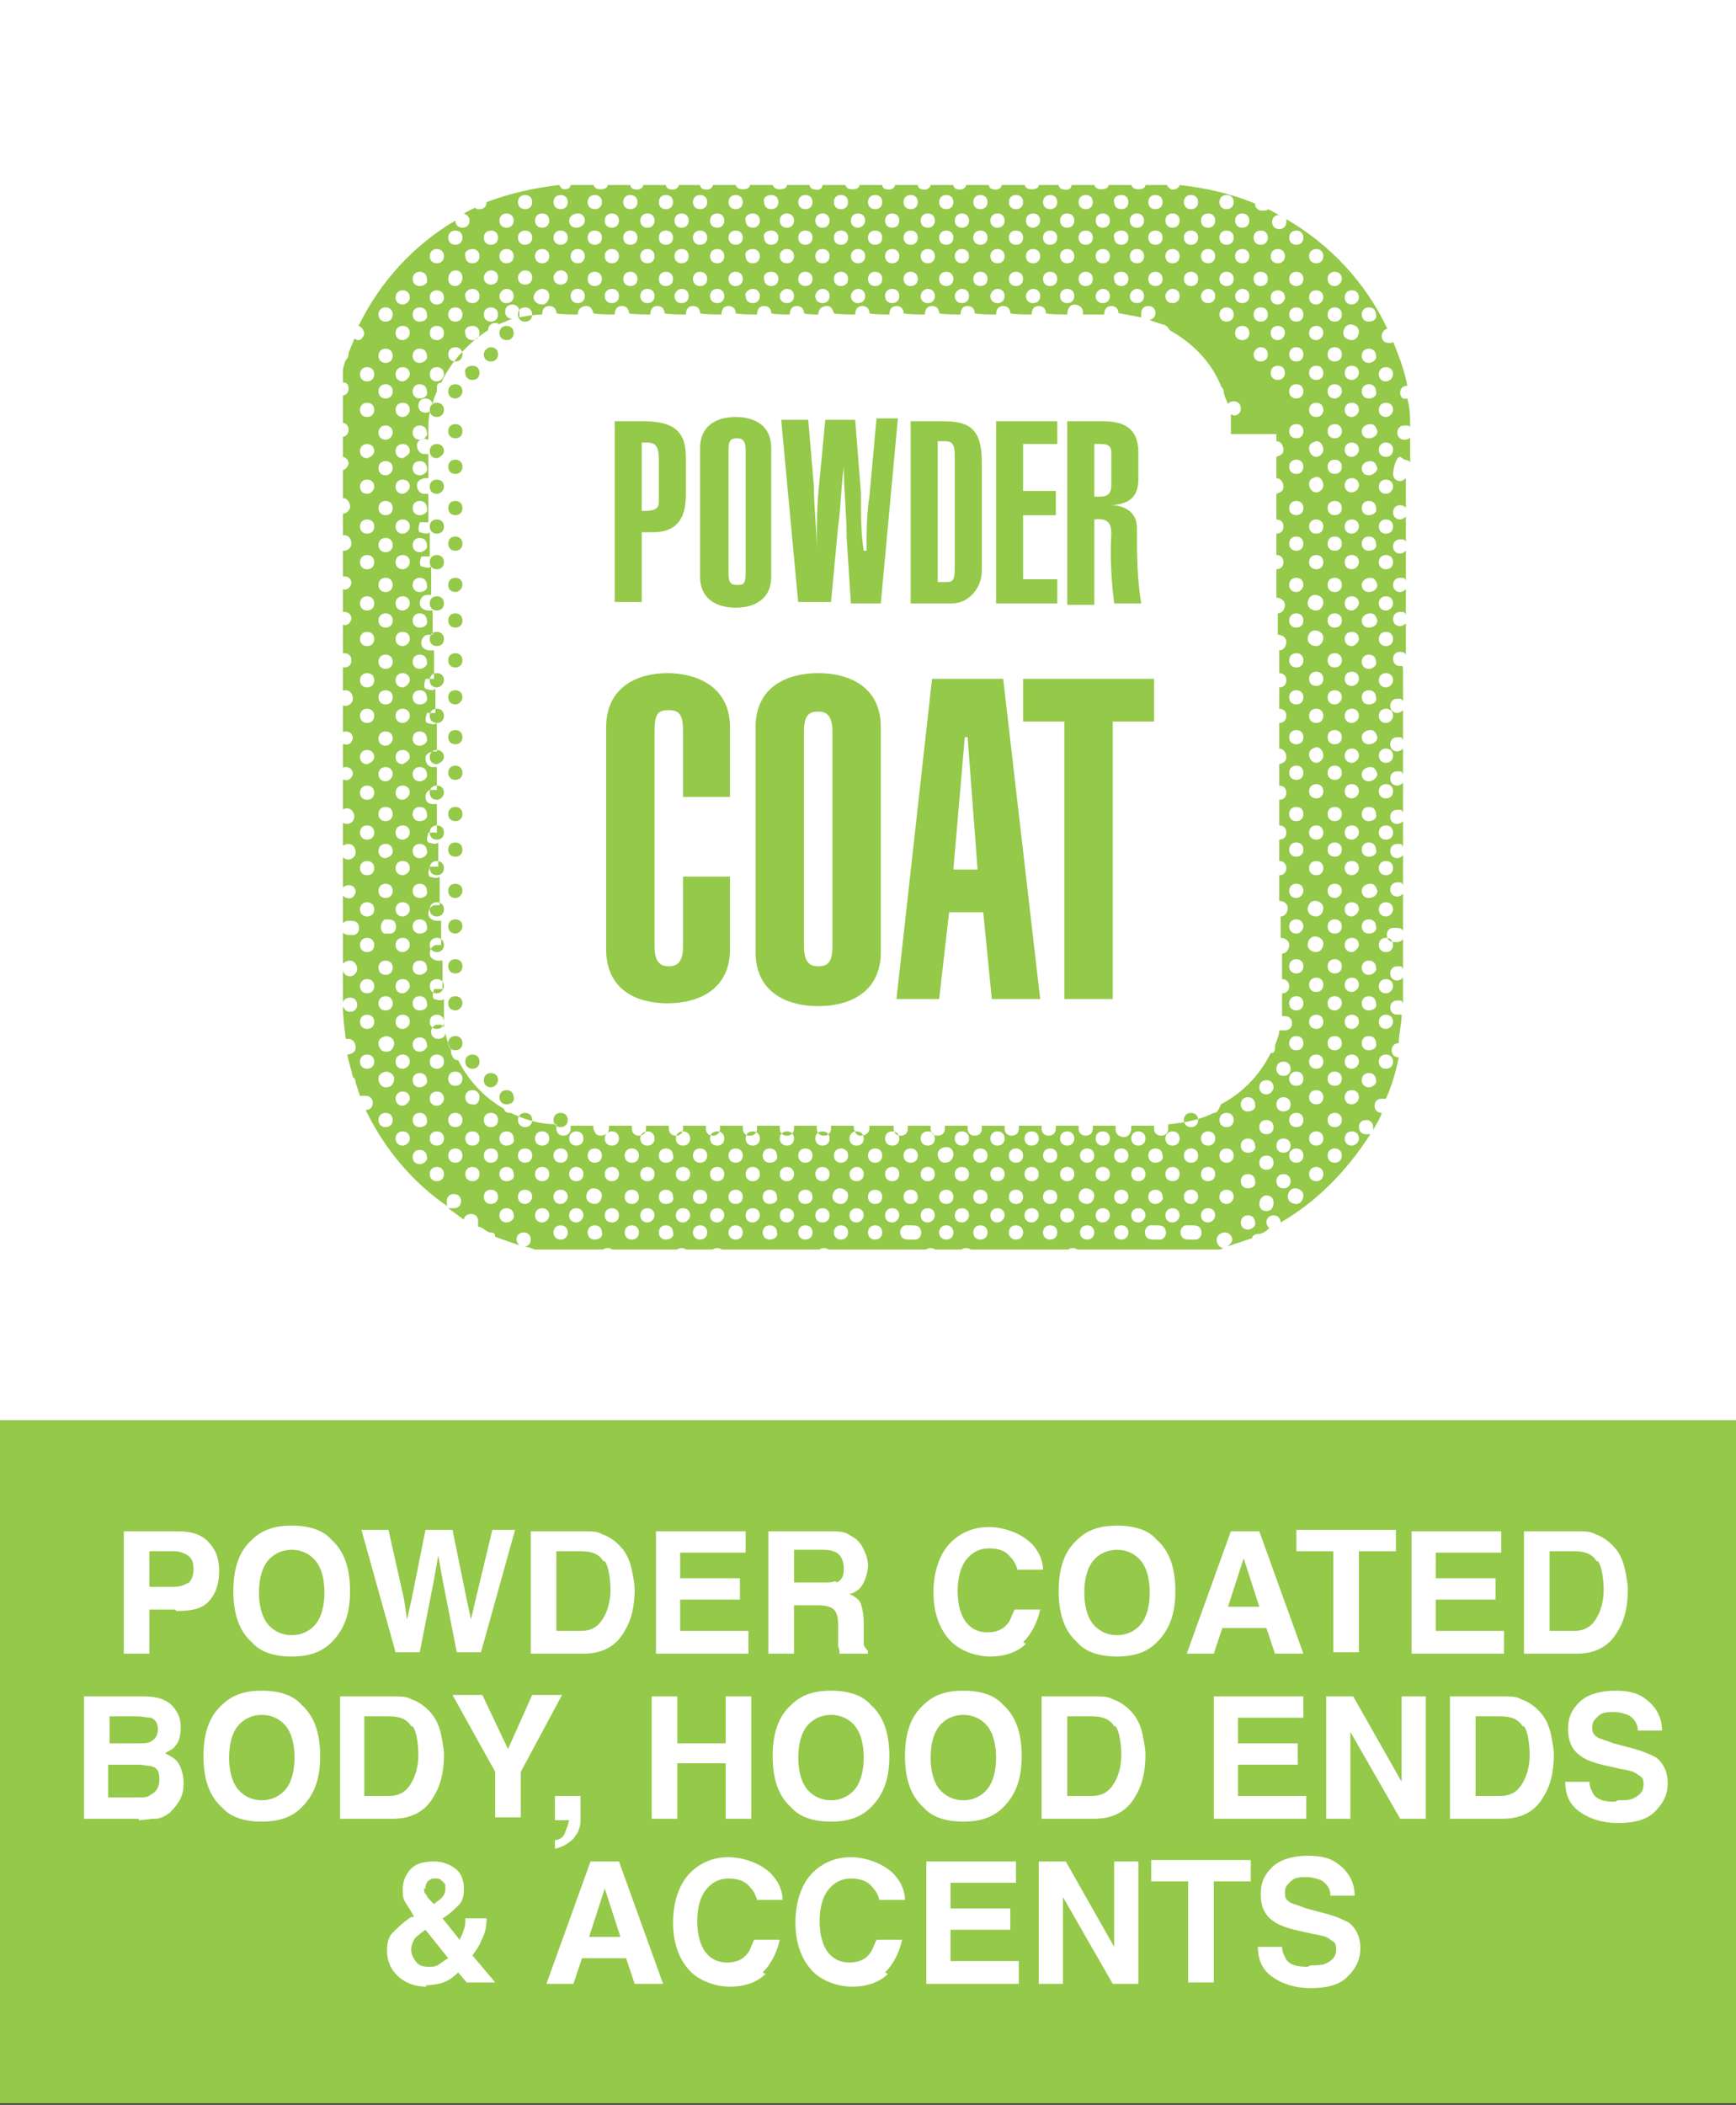 <?xml version="1.0" encoding="UTF-8"?>
<svg id="Layer_1" xmlns="http://www.w3.org/2000/svg" xmlns:xlink="http://www.w3.org/1999/xlink" version="1.1" viewBox="0 0 122 147.9">
  <rect x="0" y="0" width="122" height="147.9" fill="#333333" stroke="none"/>
  <!-- Generator: Adobe Illustrator 29.0.0, SVG Export Plug-In . SVG Version: 2.1.0 Build 186)  -->
  <defs>
    <style>
      .st0 {
        fill: none;
      }

      .st1 {
        fill: #94c949;
      }

      .st2 {
        clip-path: url(#clippath-1);
      }

      .st3 {
        clip-path: url(#clippath-2);
      }

      .st4 {
        fill: #fff;
      }

      .st5 {
        clip-path: url(#clippath);
      }
    </style>
    <clipPath id="clippath">
      <rect class="st0" x="24.1" y="12.8" width="75" height="75"/>
    </clipPath>
    <clipPath id="clippath-1">
      <rect class="st0" x="24.1" y="12.8" width="75" height="75"/>
    </clipPath>
    <clipPath id="clippath-2">
      <rect class="st0" x="24.1" y="12.8" width="75" height="75"/>
    </clipPath>
  </defs>
  <rect class="st4" y="0" width="122" height="99.8"/>
  <rect class="st1" y="99.8" width="122" height="48"/>
  <g class="st5">
    <g>
      <path class="st1" d="M45.1,35.9c.6,0,1.2,0,1.2-.6v-3c0-.9-.2-1.2-.8-1.2h-.4v4.8ZM48.2,34.8c0,1.8-.8,2.6-2.3,2.6h-.8v4.9h-1.9v-12.7h2c2,0,3,.6,3,2.5v2.7Z"/>
      <path class="st1" d="M51.2,40.3c0,.7.2.8.6.8s.6,0,.6-.8v-8.7c0-.6-.2-.8-.6-.8s-.6.1-.6.8v8.7ZM49.2,31.5c0-1.7,1.3-2.2,2.5-2.2s2.5.5,2.5,2.2v9c0,1.7-1.3,2.2-2.5,2.2s-2.5-.5-2.5-2.2v-9Z"/>
      <path class="st1" d="M56.1,42.4l-1.2-12.9h1.9l.4,4.7c0,1.5.2,3,.2,4.5h0c0-1.7,0-3.3.2-5l.4-4.2h2.1l.4,5.1c0,1.6,0,2.8.2,4.1h.2c0-1.3,0-2.6.2-3.8l.5-5.5h1.5l-1.2,13h-2.1l-.3-4.6c0-1.7-.2-3.3-.2-5h0c-.2,1.4-.2,2.8-.4,4.2l-.5,5.3h-2.3Z"/>
      <path class="st1" d="M65.9,40.9h.5c.5,0,.7,0,.7-1v-7.9c0-.8-.2-1-.7-1h-.5v9.9ZM64,29.6h2.3c1.9,0,2.7.6,2.7,2.9v7.6c0,1.2-.9,2.3-2.1,2.3h-2.9v-12.8Z"/>
    </g>
  </g>
  <polygon class="st1" points="70 42.4 70 29.6 74.3 29.6 74.3 31.2 71.9 31.2 71.9 34.5 74.2 34.5 74.2 36.2 71.9 36.2 71.9 40.7 74.3 40.7 74.3 42.4 70 42.4"/>
  <g class="st2">
    <g>
      <path class="st1" d="M76.9,34.9h.4c.7,0,.8-.4.8-.8v-2.3c0-.5-.3-.6-.7-.6h-.5s0,3.7,0,3.7ZM75,42.4v-12.8h2.5c1.5,0,2.5.5,2.5,2.2v1.8c0,1-.3,1.8-1.9,1.9h0c.8,0,1.8.4,1.8,1.6,0,1.8,0,3.5.3,5.3h-1.9c-.2-1.6-.3-3.3-.2-4.9,0-.8-.3-1.1-1.2-1v6h-1.9Z"/>
      <path class="st1" d="M48,55.9v-4.6c0-1.1-.3-1.4-1-1.4s-1,.2-1,1.4v15.2c0,1.1.4,1.4,1,1.4s1-.3,1-1.4v-4.9h3.3v5.1c0,2.9-2.3,3.8-4.4,3.8s-4.3-.9-4.3-3.8v-15.6c0-2.9,2.3-3.8,4.3-3.8s4.4.9,4.4,3.8v4.9h-3.3Z"/>
      <path class="st1" d="M56.5,66.5c0,1.1.4,1.4,1,1.4s1-.2,1-1.4v-15.1c0-1.1-.4-1.4-1-1.4s-1,.2-1,1.4v15.1ZM53.1,51.1c0-2.9,2.3-3.8,4.4-3.8s4.4.9,4.4,3.8v15.8c0,2.9-2.3,3.8-4.4,3.8s-4.4-.9-4.4-3.8v-15.8Z"/>
    </g>
  </g>
  <path class="st1" d="M68.7,61.1l-.7-9.3h-.2l-.8,9.3h1.7ZM65.5,47.7h5l2.6,22.5h-3.4l-.6-6.1h-2.4l-.7,6.1h-3l2.5-22.5Z"/>
  <polygon class="st1" points="81.1 47.7 81.1 50.7 78.2 50.7 78.2 70.2 74.8 70.2 74.8 50.7 71.9 50.7 71.9 47.7 81.1 47.7"/>
  <g class="st3">
    <g>
      <polyline class="st1" points="31.6 84.4 31.6 84.4 31.6 84.4"/>
      <path class="st1" d="M97.4,26.8c-.3,0-.5-.2-.5-.5s.2-.5.5-.5.5.2.5.5h0c0,.2-.2.5-.5.5M97.4,29.3c-.3,0-.5-.2-.5-.5s.2-.5.5-.5.5.2.5.5h0c0,.2-.2.5-.5.5M97.4,32.1c-.3,0-.5-.2-.5-.5s.2-.5.5-.5.5.2.5.5h0c0,.3-.2.5-.5.5M97.4,34.7c-.3,0-.5-.2-.5-.5s.2-.5.5-.5.5.2.5.5h0c0,.2-.2.5-.5.5M97.4,37.5c-.3,0-.5-.2-.5-.5s.2-.5.5-.5.5.2.5.5h0c0,.3-.2.5-.5.5M97.4,40c-.3,0-.5-.2-.5-.5s.2-.5.5-.5.5.2.5.5h0c0,.3-.2.5-.5.5M97.4,42.9c-.3,0-.5-.2-.5-.5s.2-.5.5-.5.5.2.5.5h0c0,.2-.2.5-.5.5M97.4,45.4c-.3,0-.5-.2-.5-.5s.2-.5.5-.5.5.2.5.5h0c0,.3-.2.5-.5.5M97.4,48.3c-.3,0-.5-.2-.5-.5s.2-.5.5-.5.5.2.5.5h0c0,.2-.2.5-.5.5M97.4,50.8c-.3,0-.5-.2-.5-.5s.2-.5.5-.5.5.2.5.5h0c0,.2-.2.5-.5.5M97.4,53.6c-.3,0-.5-.2-.5-.5s.2-.5.5-.5.5.2.5.5h0c0,.3-.2.5-.5.5M97.4,56.1c-.3,0-.5-.2-.5-.5h0c0-.3.2-.5.5-.5s.5.2.5.5h0c0,.3-.2.5-.5.5h0M97.4,59c-.3,0-.5-.2-.5-.5s.2-.5.5-.5.5.2.5.5h0c0,.3-.2.5-.5.5M97.4,61.5c-.3,0-.5-.2-.5-.5s.2-.5.5-.5.5.2.5.5h0c0,.3-.2.5-.5.5M97.4,64.4c-.3,0-.5-.2-.5-.5s.2-.5.5-.5.5.2.5.5h0c0,.2-.2.5-.5.5M97.4,66.9c-.3,0-.5-.2-.5-.5s.2-.5.5-.5.5.2.5.5h0c0,.3-.2.5-.5.5M97.4,69.8c-.3,0-.5-.2-.5-.5s.2-.5.5-.5.5.2.5.5h0c0,.2-.2.5-.5.5M97.4,72.3c-.3,0-.5-.2-.5-.5s.2-.5.5-.5.5.2.5.5h0c0,.2-.2.5-.5.5M97.4,75.1c-.3,0-.5-.2-.5-.5h0c0-.3.2-.5.5-.5s.5.2.5.5h0c0,.3-.2.5-.5.5h0M96.2,22.6c-.3,0-.5-.2-.5-.5s.2-.5.5-.5.5.2.5.5c.1.3-.2.5-.5.5h0M96.2,25.5c-.3,0-.5-.2-.5-.5s.2-.5.5-.5.5.2.5.5c.1.2-.2.5-.5.5h0M96.2,28c-.3,0-.5-.2-.5-.5s.2-.5.5-.5.5.2.5.5c.1.3-.2.5-.5.5h0M96.2,30.8c-.3,0-.5-.2-.5-.5s.3-.5.6-.5.4.2.5.5c0,.3-.3.5-.6.5M96.2,33.4c-.3,0-.5-.2-.5-.5s.3-.5.6-.5.4.2.5.5c0,.2-.3.5-.6.5M96.2,36.2c-.3,0-.5-.2-.5-.5s.2-.5.5-.5.5.2.5.5c.1.3-.2.5-.5.5h0M96.2,38.7c-.3,0-.5-.2-.5-.5s.2-.5.5-.5.5.2.5.5c.1.3-.2.5-.5.5h0M96.2,41.6c-.3,0-.5-.2-.5-.5s.3-.5.6-.5.4.2.5.5c0,.3-.3.5-.6.5M96.2,44.1c-.3,0-.5-.2-.5-.5s.3-.5.6-.5.4.2.5.5c0,.3-.3.5-.6.5M96.2,47c-.3,0-.5-.2-.5-.5s.2-.5.5-.5.5.2.5.5c.1.2-.2.5-.5.5h0M96.2,49.5c-.3,0-.5-.2-.5-.5s.2-.5.5-.5.5.2.5.5c.1.3-.2.5-.5.5h0M96.2,52.3c-.3,0-.5-.2-.5-.5s.3-.5.6-.5.4.2.5.5c0,.3-.3.5-.6.5M96.2,54.9c-.3,0-.5-.2-.5-.5s.3-.5.6-.5.4.2.5.5c0,.2-.3.5-.6.5M96.2,57.7c-.3,0-.5-.2-.5-.5s.2-.5.5-.5.5.2.5.5c.1.3-.2.5-.5.5h0M96.2,60.2c-.3,0-.5-.2-.5-.5s.2-.5.5-.5.5.2.5.5c.1.3-.2.5-.5.5h0M96.2,63.1c-.3,0-.5-.2-.5-.5s.3-.5.6-.5.4.2.5.5c0,.3-.3.5-.6.5M96.2,65.6c-.3,0-.5-.2-.5-.5s.2-.5.5-.5.5.2.5.5c.1.3-.2.5-.5.5h0M96.2,68.5c-.3,0-.5-.2-.5-.5s.2-.5.5-.5.5.2.5.5c.1.2-.2.5-.5.5h0M96.2,71c-.3,0-.5-.2-.5-.5s.2-.5.5-.5.5.2.5.5c.1.3-.2.5-.5.5h0M96.2,73.8c-.3,0-.5-.2-.5-.5s.2-.5.5-.5.5.2.5.5h0c.1.3-.2.5-.5.5h0M96.2,76.4c-.3,0-.5-.2-.5-.5s.2-.5.5-.5.5.2.5.5h0c.1.2-.2.5-.5.5h0M95,21.4c-.3,0-.5-.2-.5-.5s.2-.5.5-.5h0c.3,0,.5.2.5.5s-.3.5-.5.5M95,23.9c-.3,0-.6-.2-.6-.5s.2-.6.5-.6h0c.3,0,.6.2.6.5s-.2.6-.5.6h0M95,26.7c-.3,0-.5-.2-.5-.5s.2-.5.5-.5.5.2.5.5-.3.5-.5.5M95,29.3c-.3,0-.5-.2-.5-.5s.2-.5.5-.5h0c.3,0,.5.2.5.5s-.3.5-.5.5h0M95,32.1c-.3,0-.5-.2-.5-.5s.2-.5.5-.5.5.2.5.5h0c0,.3-.3.5-.5.5M95,34.6c-.3,0-.5-.2-.5-.5s.2-.5.5-.5.5.2.5.5h0c0,.3-.3.5-.5.5M95,37.5c-.3,0-.5-.2-.5-.5s.2-.5.5-.5.5.2.5.5-.3.5-.5.5M95,40c-.3,0-.5-.2-.5-.5s.2-.5.5-.5h0c.3,0,.5.2.5.5s-.3.5-.5.5h0M95,42.9c-.3,0-.5-.2-.5-.5s.2-.5.5-.5.5.2.5.5h0c0,.2-.3.5-.5.5M95,45.4c-.3,0-.5-.2-.5-.5s.2-.5.5-.5.5.2.5.5h0c0,.2-.3.5-.5.5M95,48.2c-.3,0-.5-.2-.5-.5s.2-.5.5-.5.5.2.5.5-.3.5-.5.5M95,50.8c-.3,0-.5-.2-.5-.5s.2-.5.5-.5.5.2.5.5-.3.5-.5.5M95,53.6c-.3,0-.5-.2-.5-.5s.2-.5.5-.5.5.2.5.5h0c0,.3-.3.5-.5.5M95,56.1c-.3,0-.5-.2-.5-.5h0c0-.3.2-.5.5-.5h0c.3,0,.5.2.5.5s-.3.5-.5.5h0M95,59c-.3,0-.5-.2-.5-.5s.2-.5.5-.5.5.2.5.5-.3.5-.5.5M95,61.5c-.3,0-.5-.2-.5-.5s.2-.5.5-.5.5.2.5.5-.3.5-.5.5M95,64.4c-.3,0-.5-.2-.5-.5s.2-.5.5-.5.5.2.5.5h0c0,.2-.3.5-.5.5M95,66.9c-.3,0-.5-.2-.5-.5s.2-.5.5-.5.5.2.5.5h0c0,.2-.3.5-.5.5M95,69.7c-.3,0-.5-.2-.5-.5s.2-.5.5-.5.5.2.5.5-.3.5-.5.5M95,72.3c-.3,0-.5-.2-.5-.5s.2-.5.5-.5.5.2.5.5-.3.5-.5.5M95,75.1c-.3,0-.5-.2-.5-.5h0c0-.3.2-.5.5-.5h0c.3,0,.5.2.5.5s-.3.5-.5.5h0M95,77.6c-.3,0-.5-.2-.5-.5h0c0-.3.2-.5.5-.5h0c.3,0,.5.2.5.5s-.3.5-.5.5h0M95,80.5c-.3,0-.5-.2-.5-.5s.2-.5.5-.5.5.2.5.5-.3.5-.5.5M93.8,20.1c-.3,0-.5-.2-.5-.5s.2-.5.5-.5.5.2.5.5h0c0,.2-.2.5-.5.5M93.8,22.6c-.3,0-.5-.2-.5-.5s.2-.5.5-.5.5.2.5.5h0c0,.3-.2.5-.5.5M93.8,25.4c-.3,0-.5-.2-.5-.5s.2-.5.5-.5.5.2.5.5h0c0,.3-.2.5-.5.5M93.8,28c-.3,0-.5-.2-.5-.5s.2-.5.5-.5.5.2.5.5h0c0,.2-.2.5-.5.5M93.8,30.8c-.3,0-.5-.2-.5-.5s.2-.5.5-.5.5.2.5.5-.2.5-.5.5M93.8,33.3c-.3,0-.5-.2-.5-.5s.2-.5.5-.5.5.2.5.5h0c0,.3-.2.5-.5.5M93.8,36.2c-.3,0-.5-.2-.5-.5s.2-.5.5-.5.5.2.5.5h0c0,.3-.2.5-.5.5M93.8,38.7c-.3,0-.5-.2-.5-.5s.2-.5.5-.5.5.2.5.5h0c0,.3-.2.5-.5.5M93.8,41.6c-.3,0-.5-.2-.5-.5s.2-.5.5-.5.5.2.5.5-.2.5-.5.5M93.8,44.1c-.3,0-.5-.2-.5-.5s.2-.5.5-.5.5.2.5.5h0c0,.3-.2.5-.5.5M93.8,46.9c-.3,0-.5-.2-.5-.5s.2-.5.5-.5.5.2.5.5h0c0,.3-.2.5-.5.5M93.8,49.5c-.3,0-.5-.2-.5-.5s.2-.5.5-.5.5.2.5.5h0c0,.2-.2.5-.5.5M93.8,52.3c-.3,0-.5-.2-.5-.5s.2-.5.5-.5.5.2.5.5h0c0,.3-.2.5-.5.5M93.8,54.8c-.3,0-.5-.2-.5-.5s.2-.5.5-.5.5.2.5.5h0c0,.3-.2.5-.5.5M93.8,57.7c-.3,0-.5-.2-.5-.5s.2-.5.5-.5.5.2.5.5h0c0,.3-.2.5-.5.5M93.8,60.2c-.3,0-.5-.2-.5-.5s.2-.5.5-.5.5.2.5.5h0c0,.3-.2.5-.5.5M93.8,63.1c-.3,0-.5-.2-.5-.5s.2-.5.5-.5.5.2.5.5h0c0,.2-.2.5-.5.5M93.8,65.6c-.3,0-.5-.2-.5-.5s.2-.5.5-.5.5.2.5.5h0c0,.3-.2.5-.5.5h0M93.8,68.4c-.3,0-.5-.2-.5-.5s.2-.5.5-.5.5.2.5.5h0c0,.3-.2.5-.5.5M93.8,71c-.3,0-.5-.2-.5-.5s.2-.5.5-.5.5.2.5.5h0c0,.2-.2.5-.5.5M93.8,73.8c-.3,0-.5-.2-.5-.5s.2-.5.5-.5.5.2.5.5h0c0,.3-.2.5-.5.5M93.8,76.3c-.3,0-.5-.2-.5-.5s.2-.5.5-.5.5.2.5.5h0c0,.3-.2.5-.5.5M93.8,79.2c-.3,0-.5-.2-.5-.5s.2-.5.5-.5.5.2.5.5h0c0,.3-.2.5-.5.5M93.8,81.7c-.3,0-.5-.2-.5-.5s.2-.5.5-.5.5.2.5.5h0c0,.3-.2.5-.5.5M92.5,18.5c-.3,0-.5-.2-.5-.5s.2-.5.5-.5h0c.3,0,.5.2.5.5s-.2.5-.5.5h0M92.5,21.4c-.3,0-.5-.2-.5-.5s.2-.5.5-.5.5.2.5.5h0c0,.2-.2.5-.5.5M92.5,23.9c-.3,0-.5-.2-.5-.5s.2-.5.5-.5.5.2.5.5h0c0,.2-.2.5-.5.5h0M92.5,26.7c-.3,0-.5-.2-.5-.5s.2-.5.5-.5.5.2.5.5-.2.5-.5.5M92.5,29.3c-.3,0-.5-.2-.5-.5s.2-.5.5-.5h0c.3,0,.5.2.5.5s-.2.5-.5.5h0M92.5,32.1c-.3,0-.5-.3-.5-.6s.2-.4.5-.5c.3,0,.5.3.5.6,0,.3-.3.5-.5.5M92.5,34.6c-.3,0-.5-.3-.5-.6s.2-.4.5-.5c.3,0,.5.3.5.6,0,.3-.3.5-.5.5M92.5,37.5c-.3,0-.5-.2-.5-.5s.2-.5.5-.5.5.2.5.5-.2.5-.5.5M92.5,40c-.3,0-.5-.2-.5-.5s.2-.5.5-.5h0c.3,0,.5.2.5.5s-.2.5-.5.5h0M92.5,42.9c-.3,0-.6-.2-.6-.5s.2-.6.5-.6h0c.3,0,.6.2.6.5s-.2.6-.5.6h0M92.5,45.4c-.3,0-.6-.2-.6-.5s.2-.6.5-.6h0c.3,0,.6.2.6.5s-.2.6-.5.6h0M92.5,48.2c-.3,0-.5-.2-.5-.5s.2-.5.5-.5h0c.3,0,.5.2.5.5s-.2.5-.5.5h0M92.5,50.8c-.3,0-.5-.2-.5-.5s.2-.5.5-.5h0c.3,0,.5.2.5.5s-.2.5-.5.5h0M92.5,53.6c-.3,0-.5-.3-.5-.6s.2-.4.5-.5c.3,0,.5.3.5.6,0,.3-.3.5-.5.5M92.5,56.1c-.3,0-.5-.2-.5-.5h0c0-.3.2-.5.5-.5s.5.2.5.5h0c0,.3-.2.5-.5.5h0M92.5,59c-.3,0-.5-.2-.5-.5s.2-.5.5-.5h0c.3,0,.5.2.5.5s-.2.5-.5.5h0M92.5,61.5c-.3,0-.5-.2-.5-.5s.2-.5.5-.5h0c.3,0,.5.2.5.5s-.2.5-.5.5h0M92.5,64.4c-.3,0-.6-.2-.6-.5s.2-.6.5-.6h0c.3,0,.6.2.6.5s-.2.6-.5.6h0M92.5,66.9c-.3,0-.6-.2-.6-.5s.2-.6.5-.6h0c.3,0,.6.2.6.5s-.2.6-.5.6h0M92.5,69.7c-.3,0-.5-.2-.5-.5s.2-.5.5-.5h0c.3,0,.5.2.5.5s-.2.5-.5.5h0M92.5,72.3c-.3,0-.5-.2-.5-.5s.2-.5.5-.5h0c.3,0,.5.2.5.5s-.2.5-.5.5h0M92.5,75.1c-.3,0-.5-.2-.5-.5h0c0-.3.2-.5.5-.5s.5.2.5.5h0c0,.3-.2.5-.5.5h0M92.5,77.6c-.3,0-.5-.2-.5-.5h0c0-.3.2-.5.5-.5s.5.2.5.5h0c0,.3-.2.5-.5.5h0M92.5,80.5c-.3,0-.5-.2-.5-.5s.2-.5.5-.5h0c.3,0,.5.2.5.5s-.2.5-.5.5h0M92.5,83c-.3,0-.5-.2-.5-.5s.2-.5.5-.5h0c.3,0,.5.2.5.5s-.2.5-.5.5h0M91.1,17.2c-.3,0-.5-.2-.5-.5s.2-.5.5-.5h0c.3,0,.5.2.5.5s-.2.5-.5.5M91.1,20.1c-.3,0-.5-.2-.5-.5s.2-.5.5-.5h0c.3,0,.5.2.5.5s-.2.5-.5.5h0M91.1,22.6c-.3,0-.5-.2-.5-.5s.2-.5.5-.5.5.2.5.5-.2.5-.5.5M91.1,25.4c-.3,0-.5-.2-.5-.5s.2-.5.5-.5h0c.3,0,.5.2.5.5s-.2.5-.5.5h0M91.1,28c-.3,0-.5-.2-.5-.5s.2-.5.5-.5h0c.3,0,.5.2.5.5s-.2.5-.5.5M91.1,30.8c-.3,0-.5-.2-.5-.5s.2-.5.5-.5.5.2.5.5h0c0,.3-.2.5-.5.5M91.1,33.3c-.3,0-.5-.2-.5-.5s.2-.5.5-.5.5.2.5.5h0c0,.3-.2.5-.5.5M91.1,36.2c-.3,0-.5-.2-.5-.5s.2-.5.5-.5h0c.3,0,.5.2.5.5s-.2.5-.5.5h0M91.1,38.7c-.3,0-.5-.2-.5-.5s.2-.5.5-.5h0c.3,0,.5.2.5.5s-.2.5-.5.5M91.1,41.6c-.3,0-.5-.2-.5-.5s.2-.5.5-.5.5.2.5.5h0c0,.2-.2.5-.5.5M91.1,44.1c-.3,0-.5-.2-.5-.5s.2-.5.5-.5.5.2.5.5h0c0,.3-.2.5-.5.5M91.1,46.9c-.3,0-.5-.2-.5-.5s.2-.5.5-.5.5.2.5.5-.2.5-.5.5M91.1,49.5c-.3,0-.5-.2-.5-.5s.2-.5.5-.5h0c.3,0,.5.2.5.5s-.2.5-.5.5M91.1,52.3c-.3,0-.5-.2-.5-.5s.2-.5.5-.5.5.2.5.5h0c0,.3-.2.5-.5.5M91.1,54.8c-.3,0-.5-.2-.5-.5s.2-.5.5-.5.5.2.5.5h0c0,.3-.2.5-.5.5M91.1,57.7c-.3,0-.5-.2-.5-.5s.2-.5.5-.5.5.2.5.5-.2.5-.5.5M91.1,60.2c-.3,0-.5-.2-.5-.5s.2-.5.5-.5h0c.3,0,.5.2.5.5s-.2.5-.5.5M91.1,63.1c-.3,0-.5-.2-.5-.5s.2-.5.5-.5.5.2.5.5h0c0,.2-.2.5-.5.5M91.1,65.6c-.3,0-.5-.2-.5-.5s.2-.5.5-.5.5.2.5.5h0c0,.2-.2.5-.5.5h0M91.1,68.4c-.3,0-.5-.2-.5-.5s.2-.5.5-.5.5.2.5.5-.2.5-.5.5M91.1,71c-.3,0-.5-.2-.5-.5s.2-.5.5-.5h0c.3,0,.5.2.5.5s-.2.5-.5.5M91.1,73.8c-.3,0-.5-.2-.5-.5s.2-.5.5-.5.5.2.5.5h0c0,.3-.2.5-.5.5M91.1,76.3c-.3,0-.5-.2-.5-.5s.2-.5.5-.5.5.2.5.5h0c0,.3-.2.5-.5.5M91.1,79.2c-.3,0-.5-.2-.5-.5s.2-.5.5-.5.5.2.5.5-.2.5-.5.5M91.1,81.7c-.3,0-.5-.2-.5-.5s.2-.5.5-.5h0c.3,0,.5.2.5.5s-.2.5-.5.5M91.1,84.6c-.3,0-.6-.2-.6-.5s.2-.6.5-.6h0c.3,0,.6.2.6.5s-.2.6-.5.6h0M89.8,18.5c-.3,0-.5-.2-.5-.5s.2-.5.5-.5h0c.3,0,.5.2.5.5s-.2.5-.5.5h0M89.8,21.4c-.3,0-.5-.2-.5-.5s.2-.5.5-.5.5.2.5.5h0c0,.2-.2.5-.5.5M89.8,23.9c-.3,0-.5-.2-.5-.5s.2-.5.5-.5.5.2.5.5h0c0,.2-.2.5-.5.5h0M89.8,26.7c-.3,0-.5-.2-.5-.5s.2-.5.5-.5.5.2.5.5-.2.5-.5.5M89.7,30.5v.5h0c.3,0,.5.3.5.6s-.2.4-.5.5h0v1.5h0c.3,0,.5.3.5.6s-.2.4-.5.5h0v1.8h0c.3,0,.5.2.5.5s-.2.5-.5.5h0v1.5h0c.3,0,.5.2.5.5s-.2.5-.5.5h0v2h0c.3,0,.6.2.6.5s-.2.6-.5.6h0v1.5h0c.3,0,.6.2.6.5s-.2.6-.5.6h0v1.6h0c.3,0,.5.2.5.5s-.2.5-.5.5h0v1.5h0c.3,0,.5.2.5.5s-.2.5-.5.5h0v1.8h0c.3,0,.5.3.5.6s-.2.4-.5.5h0v1.5h0c.3,0,.5.2.5.5h0c0,.3-.2.5-.5.5h0v1.8h0c.3,0,.5.2.5.5s-.2.5-.5.5h0v1.5h0c.3,0,.5.2.5.5s-.2.5-.5.5h0v1.8h0c.3,0,.6.2.6.5s-.2.6-.5.6h0v1.5h0c.3,0,.6.2.6.5s-.2.6-.5.6h0v1.8h0c.3,0,.5.2.5.5s-.2.5-.5.5h0v.3c0,.4,0,.9,0,1.3,0,0,0,0,.2,0,.3,0,.5.2.5.5s-.2.5-.5.5h0c0,0-.3,0-.4,0,0,.4-.2.7-.3,1.1h0c0,.3,0,.5-.3.5-.8,1.6-2,2.8-3.5,3.6-.2.5-.3.6-.5.6h0c-1,.5-2.1.7-3.2.8,0,0,0,.2,0,.3,0,.3-.2.5-.5.5s-.5-.2-.5-.5,0-.2,0-.2h-1.6c0,0,0,.2,0,.2,0,.3-.2.6-.5.6s-.6-.2-.6-.5h0c0-.2,0-.3,0-.3h-1.6c0,0,0,.2,0,.2,0,.3-.2.5-.5.5s-.5-.2-.5-.5,0-.2,0-.2h-1.6c0,0,0,.2,0,.2,0,.3-.2.5-.5.5s-.5-.2-.5-.5,0-.2,0-.2h-1.6c0,0,0,.2,0,.2,0,.3-.2.5-.5.5s-.5-.2-.5-.5h0c0,0,0-.2,0-.2h-1.6c0,0,0,.2,0,.2,0,.3-.2.5-.5.5s-.5-.2-.5-.5,0-.2,0-.2h-1.6c0,0,0,0,0,.2,0,.3-.2.5-.5.5s-.5-.2-.5-.5,0-.2,0-.2h-1.6c0,0,0,.2,0,.2,0,.3-.2.5-.5.5s-.5-.2-.5-.5,0-.2,0-.2h-1.7c0,0,0,.2,0,.2,0,.3-.3.5-.6.5s-.4-.2-.5-.5c0,0,0-.2,0-.2h-1.6c0,0,0,.2,0,.2,0,.3-.2.5-.5.5s-.5-.2-.5-.5,0-.2,0-.2h-1.6c0,0,0,.2,0,.2,0,.3-.2.5-.5.5s-.5-.2-.5-.5,0-.2,0-.2h-1.6c0,0,0,.2,0,.2,0,.3-.2.5-.5.5s-.5-.2-.5-.5,0-.2,0-.2h-1.6c0,0,0,.2,0,.2,0,.3-.2.5-.5.5s-.5-.2-.5-.5h0c0,0,0-.2,0-.2h-1.6c0,0,0,.2,0,.2,0,.3-.2.5-.5.5s-.5-.2-.5-.5,0-.2,0-.2h-1.6c0,0,0,.2,0,.2,0,.3-.2.5-.5.5s-.5-.2-.5-.5h0c0,0,0-.2,0-.2h-1.6c0,0,0,.2,0,.2,0,.3-.3.5-.6.5s-.4-.2-.5-.5c0,0,0-.2,0-.2h-1.6c0,0,0,.2,0,.2,0,.3-.2.5-.5.5s-.5-.2-.5-.5,0-.2,0-.3c-1.1,0-2.2-.3-3.2-.8h0c-.2,0-.4,0-.5-.3-1.4-.8-2.5-2-3.2-3.4-.3,0-.4-.2-.5-.5,0,0,0-.2,0-.2-.2-.4-.3-.8-.4-1.2,0,.2-.2.4-.5.4s-.5-.2-.5-.5.2-.5.5-.5h0c.2,0,.3,0,.4.2,0-.5,0-1,0-1.5v-.5c-.2.2-.6,0-.7,0-.2-.2,0-.6,0-.7.2,0,.5,0,.6,0v-2c0,0-.2,0-.3,0-.3,0-.6-.2-.6-.5s.2-.6.5-.6h0c0,0,.2,0,.3,0v-1.7c0,0-.2,0-.3,0-.3,0-.6-.2-.6-.5s.2-.6.5-.6h0c0,0,.2,0,.3,0v-2c-.2.2-.6,0-.7,0-.2-.2,0-.6,0-.7.2,0,.5,0,.6,0v-1.7c-.2.2-.6,0-.7,0-.2-.2,0-.6,0-.7.2,0,.5,0,.6,0v-2c0,0-.2,0-.3,0-.3,0-.5-.2-.5-.5h0c0-.3.2-.5.4-.5s.3,0,.4,0v-1.6c0,0-.2,0-.3,0-.3,0-.5-.3-.5-.6s.2-.4.5-.5c0,0,.2,0,.3,0v-2c-.2.2-.6,0-.7,0-.2-.2,0-.6,0-.7.2,0,.5,0,.6,0v-1.7c-.2.2-.6,0-.7,0-.2-.2,0-.6,0-.7.2,0,.5,0,.6,0v-2c0,0-.2,0-.3,0-.3,0-.6-.2-.6-.5s.2-.6.5-.6h0c0,0,.2,0,.3,0v-1.7c0,0-.2,0-.3,0-.3,0-.6-.2-.6-.5s.2-.6.5-.6h0c0,0,.2,0,.3,0v-2c-.2.2-.6,0-.7,0-.2-.2,0-.6,0-.7.2,0,.5,0,.6,0v-1.7c-.2.2-.6,0-.7,0-.2-.2,0-.6,0-.7.2,0,.5,0,.6,0v-2c0,0-.2,0-.3,0-.3,0-.5-.3-.5-.6s.2-.4.5-.5c0,0,.2,0,.3,0v-1.7c0,0-.2,0-.3,0-.3,0-.5-.3-.5-.6s.2-.4.5-.5c0,0,.2.1.3.1v-.6c0-.5,0-1.1.2-1.6,0,.2-.2.3-.4.3-.3,0-.5-.2-.5-.5s.2-.5.5-.5h0c.3,0,.5.2.5.5,0-.4.2-.7.3-1,0-.1,0-.1,0-.2,0-.2,0-.4.3-.4.7-1.5,1.9-2.8,3.3-3.7,0-.3.2-.5.5-.5s.2,0,.2.1c.3-.1.7-.3,1-.4-.3,0-.5-.2-.5-.5s.2-.5.5-.5.5.2.5.5,0,.3,0,.4c.5-.1,1.1-.2,1.6-.2h0c0-.4.2-.6.5-.6s.5.2.5.5h0c0,.1,1.5.1,1.5.1h0c0-.4.3-.6.6-.6s.4.2.5.5h0c0,.1,1.5.1,1.5.1h0c0-.4.2-.6.5-.6s.5.2.5.5h0c0,.1,1.5.1,1.5.1h0c0-.4.2-.6.5-.6s.5.2.5.5h0c0,.1,1.5.1,1.5.1h0c0-.4.2-.6.5-.6s.5.2.5.5h0c0,.1,1.5.1,1.5.1h0c0-.4.2-.6.5-.6s.5.2.5.5h0c0,.1,1.5.1,1.5.1h0c0-.4.2-.6.5-.6s.5.2.5.5h0c0,.1,1.3.1,1.3.1h0c0-.4.2-.6.5-.6s.5.2.5.5h0c0,.1,1,.1,1,.1h0c0-.4.3-.6.6-.6s.4.2.5.5h0c0,.1,1.5.1,1.5.1h0c0-.4.2-.6.5-.6s.5.2.5.5h0c0,.1,1.4.1,1.4.1h0c0-.4.2-.6.5-.6s.5.2.5.5h0c0,.1,1.5.1,1.5.1h0c0-.4.2-.6.5-.6s.5.2.5.5h0c0,.1,1.5.1,1.5.1h0c0-.4.2-.6.5-.6s.5.2.5.5h0c0,.1,1.5.1,1.5.1h0c0-.4.2-.6.5-.6s.5.2.5.5h0c0,.1,1.5.1,1.5.1h0c0-.4.2-.6.5-.6s.5.2.5.5h0c0,.1,1.5.1,1.5.1h0c0-.4.2-.7.5-.7s.6.2.6.5h0v.2h1.5c0-.4.2-.6.5-.6s.5.2.5.5h0c.5.1,1.1.2,1.6.3,0-.1,0-.2,0-.3,0-.3.2-.5.5-.5s.5.2.5.5-.2.4-.4.5c.3.1.6.2.9.3h0c.2,0,.4.2.5.4,1.6.9,2.9,2.2,3.6,3.9,0,.1.2.2.2.4h0c0,.3.2.6.3.9,0-.1.2-.2.4-.2.3,0,.5.2.5.5s-.2.5-.5.5h0q0,0-.2-.1c0,.5,0,.9,0,1.4M90.2,75.6c-.3,0-.5-.2-.5-.5h0c0-.3.2-.5.5-.5s.5.2.5.5h0c0,.3-.2.5-.5.5h0M90.2,78.1c-.3,0-.5-.2-.5-.5h0c0-.3.2-.5.5-.5s.5.2.5.5h0c0,.3-.2.5-.5.5,0,0,0,0,0,0M90.2,81c-.3,0-.5-.2-.5-.5s.2-.5.5-.5h0c.3,0,.5.2.5.5s-.2.5-.5.5h0M90.2,83.5c-.3,0-.5-.2-.5-.5s.2-.5.5-.5h0c.3,0,.5.2.5.5s-.2.5-.5.5h0M89,76.9c-.3,0-.5-.2-.5-.5s.2-.5.5-.5.5.2.5.5h0c0,.2-.2.5-.5.5M89,79.7c-.3,0-.5-.2-.5-.5s.2-.5.5-.5.5.2.5.5h0c0,.3-.2.5-.5.5M89,82.2c-.3,0-.5-.2-.5-.5s.2-.5.5-.5.5.2.5.5h0c0,.3-.2.5-.5.5M89,85.1c-.3,0-.5-.2-.5-.5s.2-.6.5-.6.5.2.5.5h0c0,.4-.2.6-.5.6M87.7,78.1c-.3,0-.5-.2-.5-.5h0c0-.3.2-.5.5-.5s.5.2.5.5h0c.1.3-.2.5-.5.5q.1,0,0,0M87.7,81c-.3,0-.5-.2-.5-.5s.2-.5.5-.5.5.2.5.5h0c.1.3-.2.5-.5.5M87.7,83.5c-.3,0-.5-.2-.5-.5s.2-.5.5-.5.5.2.5.5h0c.1.3-.2.5-.5.5M87.7,86.4c-.3,0-.5-.2-.5-.5s.2-.5.5-.5.5.2.5.5h0c.1.2-.2.5-.5.5M86.2,79.2c-.3,0-.5-.2-.5-.5s.2-.5.5-.5.5.2.5.5h0c0,.3-.2.5-.5.5M86.2,81.7c-.3,0-.5-.2-.5-.5s.2-.5.5-.5.5.2.5.5h0c0,.3-.2.5-.5.5M86.2,84.6c-.3,0-.5-.2-.5-.5s.2-.5.5-.5.5.2.5.5h0c0,.2-.2.5-.5.5M84.9,80.5c-.3,0-.5-.2-.5-.5s.2-.5.5-.5.5.2.5.5h0c0,.3-.2.5-.5.5M84.9,83c-.3,0-.5-.2-.5-.5s.2-.5.5-.5.5.2.5.5h0c0,.3-.2.5-.5.5M84.9,85.9c-.3,0-.5-.2-.5-.5s.2-.5.5-.5.5.2.5.5h0c0,.2-.2.5-.5.5M83.7,79.2c-.3,0-.5-.2-.5-.5s.2-.5.5-.5.5.2.5.5-.2.5-.5.5M83.7,81.7c-.3,0-.5-.2-.5-.5s.2-.5.5-.5.5.2.5.5-.2.5-.5.5M83.7,84.6c-.3,0-.5-.2-.5-.5s.2-.5.5-.5.5.2.5.5h0c0,.2-.2.5-.5.5M83.7,87.1c-.3,0-.6,0-.7-.3s0-.6.3-.7h.4c.3,0,.6,0,.7.3s0,.6-.3.7h-.4M82.4,80.5c-.3,0-.5-.2-.5-.5s.2-.5.5-.5.5.2.5.5h0c0,.3-.2.5-.5.5M82.4,83c-.3,0-.5-.2-.5-.5s.2-.5.5-.5.5.2.5.5h0c0,.3-.2.5-.5.5M82.4,85.9c-.3,0-.5-.2-.5-.5s.2-.5.5-.5.5.2.5.5h0c0,.2-.2.5-.5.5M81.2,81.7c-.3,0-.5-.2-.5-.5s.2-.5.5-.5h0c.3,0,.5.2.5.5.1.3-.2.5-.5.5M81.2,84.6c-.3,0-.5-.2-.5-.5s.2-.5.5-.5.5.2.5.5h0c.1.2-.2.5-.5.5M81.2,87.1c-.3,0-.6,0-.7-.3s0-.6.3-.7h.4c.3,0,.6,0,.7.3s0,.6-.3.7h-.4M80,80.5c-.3,0-.5-.2-.5-.5s.2-.5.5-.5.5.2.5.5h0c0,.3-.2.5-.5.5M80,83c-.3,0-.5-.2-.5-.5s.2-.5.5-.5.5.2.5.5h0c0,.3-.2.5-.5.5M80,85.9c-.3,0-.5-.2-.5-.5s.2-.5.5-.5.5.2.5.5h0c0,.2-.2.5-.5.5M78.8,81.7c-.3,0-.5-.2-.5-.5s.2-.5.5-.5.5.2.5.5h0c0,.3-.2.5-.5.5M78.8,84.6c-.3,0-.5-.2-.5-.5s.2-.5.5-.5.5.2.5.5h0c0,.2-.2.5-.5.5h0M78.8,87.1c-.3,0-.5-.2-.5-.5s.2-.5.5-.5.5.2.5.5h0c0,.3-.2.5-.5.5M77.5,80.5c-.3,0-.5-.2-.5-.5s.2-.5.5-.5.5.2.5.5h0c0,.3-.2.5-.5.5M77.5,83c-.3,0-.5-.2-.5-.5s.2-.5.5-.5.5.2.5.5h0c0,.3-.2.5-.5.5M77.5,85.9c-.3,0-.5-.2-.5-.5s.2-.5.5-.5.5.2.5.5h0c0,.2-.2.5-.5.5M76.4,81.7c-.3,0-.5-.2-.5-.5s.2-.5.5-.5h0c.3,0,.5.2.5.5s-.2.5-.5.5M76.4,84.6c-.3,0-.6-.2-.6-.5s.2-.6.5-.6h0c.3,0,.6.2.6.5s-.2.6-.5.6h0M76.4,87.1c-.3,0-.5-.2-.5-.5s.2-.5.5-.5.5.2.5.5h0c0,.3-.2.5-.5.5h0M75,80.5c-.3,0-.5-.2-.5-.5s.2-.5.5-.5h0c.3,0,.5.2.5.5s-.2.5-.5.5M75,83c-.3,0-.5-.2-.5-.5s.2-.5.5-.5h0c.3,0,.5.2.5.5s-.2.5-.5.5M75,85.9c-.3,0-.5-.2-.5-.5s.2-.5.5-.5h0c.3,0,.5.2.5.5s-.2.5-.5.5M73.8,81.7c-.3,0-.5-.2-.5-.5s.2-.5.5-.5.5.2.5.5h0c0,.3-.2.5-.5.5M73.8,84.6c-.3,0-.5-.2-.5-.5s.2-.5.5-.5.5.2.5.5h0c0,.3-.2.5-.5.5M73.8,87.1c-.3,0-.5-.2-.5-.5s.2-.5.5-.5.5.2.5.5h0c0,.3-.2.5-.5.5h0M72.5,80.5c-.3,0-.5-.2-.5-.5s.2-.5.5-.5.5.2.5.5h0c0,.3-.2.5-.5.5M72.5,83c-.3,0-.5-.2-.5-.5s.2-.5.5-.5.5.2.5.5h0c0,.3-.2.5-.5.5M72.5,85.9c-.3,0-.5-.2-.5-.5s.2-.5.5-.5.5.2.5.5h0c0,.2-.2.5-.5.5M71.4,81.7c-.3,0-.5-.2-.5-.5s.2-.5.5-.5.5.2.5.5h0c0,.3-.2.5-.5.5M71.4,84.6c-.3,0-.5-.2-.5-.5s.2-.5.5-.5.5.2.5.5h0c0,.3-.2.5-.5.5M71.4,87.1c-.3,0-.5-.2-.5-.5s.2-.5.5-.5.5.2.5.5h0c0,.3-.2.5-.5.5h0M70.1,80.5c-.3,0-.5-.2-.5-.5s.2-.5.5-.5.5.2.5.5h0c0,.3-.2.5-.5.5M70.1,83c-.3,0-.5-.2-.5-.5s.2-.5.5-.5.5.2.5.5h0c0,.3-.2.5-.5.5M70.1,85.9c-.3,0-.5-.2-.5-.5s.2-.5.5-.5.5.2.5.5h0c0,.2-.2.5-.5.5M68.9,81.7c-.3,0-.5-.2-.5-.5s.2-.5.5-.5.5.2.5.5h0c0,.3-.2.5-.5.5M68.9,84.6c-.3,0-.5-.2-.5-.5s.2-.5.5-.5.5.2.5.5h0c0,.3-.2.5-.5.5M68.9,87.1c-.3,0-.5-.2-.5-.5s.2-.5.5-.5.5.2.5.5h0c0,.3-.2.5-.5.5h0M67.6,80.5c-.3,0-.5-.2-.5-.5s.2-.5.5-.5.5.2.5.5h0c0,.3-.2.5-.5.5M67.6,83c-.3,0-.5-.2-.5-.5s.2-.5.5-.5.5.2.5.5h0c0,.3-.2.5-.5.5M67.6,85.9c-.3,0-.5-.2-.5-.5s.2-.5.5-.5.5.2.5.5h0c0,.2-.2.5-.5.5M66.4,81.7c-.3,0-.5-.3-.5-.6s.3-.5.6-.5.5.2.5.5-.2.6-.6.6M66.5,84.6c-.3,0-.5-.2-.5-.5s.2-.5.5-.5.5.2.5.5h0c0,.3-.2.5-.5.5M66.5,87.1c-.3,0-.5-.2-.5-.5s.2-.5.5-.5.5.2.5.5h0c0,.3-.2.5-.5.5h0M65.2,80.5c-.3,0-.5-.2-.5-.5s.2-.5.5-.5.5.2.5.5h0c0,.3-.2.5-.5.5M65.2,83c-.3,0-.5-.2-.5-.5s.2-.5.5-.5.5.2.5.5h0c0,.3-.2.5-.5.5M65.2,85.9c-.3,0-.5-.2-.5-.5s.2-.5.5-.5.5.2.5.5h0c0,.2-.2.5-.5.5M64,81.7c-.3,0-.5-.2-.5-.5s.2-.5.5-.5.5.2.5.5-.2.5-.5.5M64,84.6c-.3,0-.5-.2-.5-.5s.2-.5.5-.5.5.2.5.5h0c0,.3-.2.5-.5.5M64,87.1c-.3,0-.6,0-.7-.3s0-.6.3-.7h.4c.3,0,.6,0,.7.3s0,.6-.3.7h-.4M62.7,80.5c-.3,0-.5-.2-.5-.5s.2-.5.5-.5.5.2.5.5h0c0,.3-.2.5-.5.5M62.7,83c-.3,0-.5-.2-.5-.5s.2-.5.5-.5.5.2.5.5h0c0,.3-.2.5-.5.5M62.7,85.9c-.3,0-.5-.2-.5-.5s.2-.5.5-.5.5.2.5.5h0c0,.2-.2.5-.5.5M61.5,81.7c-.3,0-.5-.2-.5-.5s.2-.5.5-.5.5.2.5.5h0c0,.3-.2.5-.5.5M61.5,84.6c-.3,0-.5-.2-.5-.5s.2-.5.5-.5.5.2.5.5h0c0,.3-.2.5-.5.5M61.5,87.1c-.3,0-.5-.2-.5-.5s.2-.5.5-.5.5.2.5.5h0c0,.3-.2.5-.5.5M60.2,80.5c-.3,0-.5-.2-.5-.5s.2-.5.5-.5.5.2.5.5h0c0,.3-.2.5-.5.5M60.2,83c-.3,0-.5-.2-.5-.5s.3-.5.5-.5c.3,0,.5.2.5.5h0c0,.3-.2.5-.5.5M60.2,85.9c-.3,0-.5-.2-.5-.5s.2-.5.5-.5.5.2.5.5h0c0,.2-.2.5-.5.5M59.1,81.7c-.3,0-.5-.2-.5-.5s.2-.5.5-.5h0c.3,0,.5.2.5.5s-.2.5-.5.5M59.1,84.6c-.3,0-.6-.2-.6-.5s.2-.6.5-.6h0c.3,0,.6.2.6.5s-.2.6-.5.6c0,0,0,0,0,0M59.1,87.1c-.3,0-.5-.2-.5-.5s.2-.5.5-.5.5.2.5.5h0c0,.3-.2.5-.5.5h0M57.8,80.5c-.3,0-.5-.2-.5-.5s.2-.5.5-.5.5.2.5.5-.2.5-.5.5h0M57.8,83c-.3,0-.5-.2-.5-.5s.2-.5.5-.5.5.2.5.5-.2.5-.5.5h0M57.8,85.9c-.3,0-.5-.2-.5-.5s.2-.5.5-.5.5.2.5.5-.2.5-.5.5h0M56.6,81.7c-.3,0-.5-.2-.5-.5s.2-.5.5-.5.5.2.5.5h0c0,.3-.2.5-.5.5M56.6,84.6c-.3,0-.5-.2-.5-.5s.2-.5.5-.5.5.2.5.5h0c0,.3-.2.5-.5.5M56.6,87.1c-.3,0-.5-.2-.5-.5s.2-.5.5-.5.5.2.5.5h0c0,.3-.2.5-.5.5h0M55.3,80.5c-.3,0-.5-.2-.5-.5s.2-.5.5-.5.5.2.5.5h0c0,.3-.2.5-.5.5M55.3,83c-.3,0-.5-.2-.5-.5s.2-.5.5-.5.5.2.5.5h0c0,.3-.2.5-.5.5M55.3,85.9c-.3,0-.5-.2-.5-.5s.2-.5.5-.5.5.2.5.5h0c0,.2-.2.5-.5.5M54.1,81.7c-.3,0-.5-.2-.5-.5s.2-.5.5-.5.5.2.5.5h0c.1.3-.2.5-.5.5M54.1,84.6c-.3,0-.5-.2-.5-.5s.2-.5.5-.5.5.2.5.5h0c.1.3-.2.5-.5.5M54.1,87.1c-.3,0-.5-.2-.5-.5s.2-.5.5-.5.5.2.5.5h0c.1.3-.2.5-.5.5q.1,0,0,0M52.9,80.5c-.3,0-.5-.2-.5-.5s.2-.5.5-.5.5.2.5.5h0c0,.3-.2.5-.5.5M52.9,83c-.3,0-.5-.2-.5-.5s.2-.5.5-.5.5.2.5.5h0c0,.3-.2.5-.5.5M52.9,85.9c-.3,0-.5-.2-.5-.5s.2-.5.5-.5.5.2.5.5h0c0,.2-.2.5-.5.5M51.7,81.7c-.3,0-.5-.2-.5-.5s.2-.5.5-.5.5.2.5.5h0c0,.3-.2.5-.5.5M51.7,84.6c-.3,0-.5-.2-.5-.5s.2-.5.5-.5.5.2.5.5h0c0,.3-.2.5-.5.5M51.7,87.1c-.3,0-.5-.2-.5-.5s.2-.5.5-.5.5.2.5.5h0c0,.3-.2.5-.5.5h0M50.4,80.5c-.3,0-.5-.2-.5-.5s.2-.5.5-.5.5.2.5.5h0c0,.3-.2.5-.5.5M50.4,83c-.3,0-.5-.2-.5-.5s.2-.5.5-.5.5.2.5.5h0c0,.3-.2.5-.5.5M50.4,85.9c-.3,0-.5-.2-.5-.5s.2-.5.5-.5.5.2.5.5h0c0,.2-.2.5-.5.5M49.2,81.7c-.3,0-.5-.2-.5-.5s.2-.5.5-.5.5.2.5.5h0c0,.3-.2.5-.5.5M49.2,84.6c-.3,0-.5-.2-.5-.5s.2-.5.5-.5.5.2.5.5h0c0,.3-.2.5-.5.5M49.2,87.1c-.3,0-.5-.2-.5-.5s.2-.5.5-.5.5.2.5.5h0c0,.3-.2.5-.5.5h0M48,80.5c-.3,0-.5-.2-.5-.5s.2-.5.5-.5.5.2.5.5h0c0,.3-.2.5-.5.5M48,83c-.3,0-.5-.2-.5-.5s.2-.5.5-.5.5.2.5.5h0c0,.3-.2.5-.5.5M48,85.9c-.3,0-.5-.2-.5-.5s.2-.5.5-.5.5.2.5.5h0c0,.2-.2.5-.5.5M46.8,81.7c-.3,0-.5-.2-.5-.5s.2-.5.5-.5.5.2.5.5h0c.1.3-.2.5-.5.5M46.8,84.6c-.3,0-.5-.2-.5-.5s.2-.5.5-.5.5.2.5.5h0c.1.3-.2.5-.5.5M46.8,87.1c-.3,0-.5-.2-.5-.5s.2-.5.5-.5.5.2.5.5h0c.1.3-.2.5-.5.5h0M45.5,80.5c-.3,0-.5-.2-.5-.5s.2-.5.5-.5.5.2.5.5h0c0,.3-.2.5-.5.5M45.5,83c-.3,0-.5-.2-.5-.5s.2-.5.5-.5.5.2.5.5h0c0,.3-.2.5-.5.5M45.5,85.9c-.3,0-.5-.2-.5-.5s.2-.5.5-.5.5.2.5.5h0c0,.2-.2.5-.5.5M44.4,81.7c-.3,0-.5-.2-.5-.5s.2-.5.5-.5.5.2.5.5h0c0,.3-.2.5-.5.5M44.4,84.6c-.3,0-.5-.2-.5-.5s.2-.5.5-.5.5.2.5.5h0c0,.3-.2.5-.5.5M44.4,87.1c-.3,0-.5-.2-.5-.5s.2-.5.5-.5.5.2.5.5h0c0,.3-.2.5-.5.5M43,80.5c-.3,0-.5-.2-.5-.5s.2-.5.5-.5.5.2.5.5-.2.5-.5.5M43,83c-.3,0-.5-.2-.5-.5s.2-.5.5-.5.5.2.5.5-.2.5-.5.5M43,85.9c-.3,0-.5-.2-.5-.5s.2-.5.5-.5.5.2.5.5-.2.5-.5.5M41.8,81.7c-.3,0-.5-.2-.5-.5s.2-.5.5-.5h0c.3,0,.5.2.5.5s-.2.5-.5.5M41.8,84.6c-.3,0-.6-.2-.6-.5s.2-.6.5-.6h0c.3,0,.6.2.6.5s-.2.6-.5.6t0,0M41.8,87.1c-.3,0-.5-.2-.5-.5s.2-.5.5-.5.5.2.5.5h0c.1.3-.2.5-.5.5h0M40.5,80.5c-.3,0-.5-.2-.5-.5s.2-.5.5-.5.5.2.5.5h0c0,.3-.2.5-.5.5M40.5,83c-.3,0-.5-.2-.5-.5s.2-.5.5-.5.5.2.5.5h0c0,.3-.2.5-.5.5M40.5,85.9c-.3,0-.5-.2-.5-.5s.2-.5.5-.5.5.2.5.5h0c0,.2-.2.5-.5.5M39.4,79.2c-.3,0-.5-.2-.5-.5s.2-.5.5-.5.5.2.5.5h0c0,.3-.2.5-.5.5M39.4,81.7c-.3,0-.5-.2-.5-.5s.2-.5.5-.5.5.2.5.5h0c0,.3-.2.5-.5.5M39.4,84.6c-.3,0-.5-.2-.5-.5s.2-.5.5-.5.5.2.5.5h0c0,.2-.2.5-.5.5M39.4,87.1c-.3,0-.5-.2-.5-.5s.2-.5.5-.5.5.2.5.5h0c0,.3-.2.5-.5.5h0M38.1,80.5c-.3,0-.5-.2-.5-.5s.2-.5.5-.5.5.2.5.5h0c0,.3-.2.5-.5.5h0M38.1,83c-.3,0-.5-.2-.5-.5s.2-.5.5-.5.5.2.5.5h0c0,.3-.2.5-.5.5h0M38.1,85.9c-.3,0-.5-.2-.5-.5s.2-.5.5-.5.5.2.5.5h0c0,.2-.2.5-.5.5h0M36.9,79.2c-.3,0-.5-.2-.5-.5s.2-.5.5-.5.5.2.5.5h0c0,.3-.2.5-.5.5M36.9,81.7c-.3,0-.5-.2-.5-.5s.2-.5.5-.5.5.2.5.5h0c0,.3-.2.5-.5.5M36.9,84.6c-.3,0-.5-.2-.5-.5s.2-.5.5-.5.5.2.5.5h0c0,.2-.2.5-.5.5M35.6,77.6c-.3,0-.5-.2-.5-.5h0c0-.3.2-.5.5-.5s.5.2.5.5h0c.1.3-.2.5-.5.5h0M35.6,80.5c-.3,0-.5-.2-.5-.5s.2-.5.5-.5.5.2.5.5h0c.1.3-.2.5-.5.5M35.6,83c-.3,0-.5-.2-.5-.5s.2-.5.5-.5.5.2.5.5h0c.1.3-.2.5-.5.5M35.6,85.9c-.3,0-.5-.2-.5-.5s.2-.5.5-.5.5.2.5.5h0c.1.2-.2.5-.5.5M34.5,76.4c-.3,0-.5-.2-.5-.5s.2-.5.5-.5.5.2.5.5h0c0,.2-.2.5-.5.5M34.5,79.2c-.3,0-.5-.2-.5-.5s.2-.5.5-.5.5.2.5.5h0c0,.3-.2.5-.5.5M34.5,81.7c-.3,0-.5-.2-.5-.5s.2-.5.5-.5.5.2.5.5h0c0,.3-.2.5-.5.5M34.5,84.6c-.3,0-.5-.2-.5-.5s.2-.5.5-.5.5.2.5.5h0c0,.3-.2.5-.5.5M33.2,75.1c-.3,0-.5-.2-.5-.5h0c0-.3.2-.5.5-.5s.5.2.5.5h0c0,.3-.2.5-.5.5h0M33.2,77.6c-.3,0-.5-.2-.5-.5h0c0-.3.2-.5.5-.5s.5.2.5.5h0c0,.3-.2.6-.5.5q0,0,0,0M33.2,80.5c-.3,0-.5-.2-.5-.5s.2-.5.5-.5.5.2.5.5h0c0,.3-.2.5-.5.5M33.2,83c-.3,0-.5-.2-.5-.5s.2-.5.5-.5.5.2.5.5h0c0,.3-.2.5-.5.5M32,17.2c-.3,0-.5-.2-.5-.5s.2-.5.5-.5.5.2.5.5h0c0,.3-.2.5-.5.5M32,20.1c-.3,0-.5-.2-.5-.5s.2-.6.5-.6.5.2.5.5h0c0,.3-.2.6-.5.6M32,22.6c-.3,0-.5-.2-.5-.5s.2-.5.5-.5.5.2.5.5h0c0,.3-.2.5-.5.5M32,25.4c-.3,0-.5-.2-.5-.5s.2-.5.5-.5.5.2.5.5h0c0,.3-.2.5-.5.5M32,28c-.3,0-.5-.2-.5-.5s.2-.5.5-.5.5.2.5.5h0c0,.2-.2.5-.5.5M32,30.8c-.3,0-.5-.2-.5-.5s.2-.5.5-.5.5.2.5.5h0c0,.3-.2.5-.5.5M32,33.3c-.3,0-.5-.2-.5-.5s.2-.5.5-.5.5.2.5.5h0c0,.3-.2.5-.5.5M32,36.2c-.3,0-.5-.2-.5-.5s.2-.5.5-.5.5.2.5.5h0c0,.3-.2.5-.5.5M32,38.7c-.3,0-.5-.2-.5-.5s.2-.5.5-.5.5.2.5.5h0c0,.3-.2.5-.5.5M32,41.6c-.3,0-.5-.2-.5-.5s.2-.5.5-.5.5.2.5.5h0c0,.2-.2.5-.5.5M32,44.1c-.3,0-.5-.2-.5-.5s.2-.5.5-.5.5.2.5.5h0c0,.3-.2.5-.5.5M32,46.9c-.3,0-.5-.2-.5-.5s.2-.5.5-.5.5.2.5.5h0c0,.3-.2.5-.5.5M32,49.5c-.3,0-.5-.2-.5-.5s.2-.5.5-.5.5.2.5.5h0c0,.2-.2.5-.5.5M32,52.3c-.3,0-.5-.2-.5-.5s.2-.5.5-.5.5.2.5.5h0c0,.3-.2.5-.5.5M32,54.8c-.3,0-.5-.2-.5-.5s.2-.5.5-.5.5.2.5.5h0c0,.3-.2.5-.5.5M32,57.7c-.3,0-.5-.2-.5-.5s.2-.5.5-.5.5.2.5.5h0c0,.3-.2.5-.5.5M32,60.2c-.3,0-.5-.2-.5-.5s.2-.5.5-.5.5.2.5.5h0c0,.3-.2.5-.5.5M32,63.1c-.3,0-.5-.2-.5-.5s.2-.5.5-.5.5.2.5.5h0c0,.2-.2.5-.5.5M32,65.6c-.3,0-.5-.2-.5-.5s.2-.5.5-.5.5.2.5.5h0c0,.2-.2.5-.5.5h0M32,68.4c-.3,0-.5-.2-.5-.5s.2-.5.5-.5.5.2.5.5h0c0,.3-.2.5-.5.5M32,71c-.3,0-.5-.2-.5-.5s.2-.5.5-.5.5.2.5.5h0c0,.2-.2.5-.5.5M32,73.8c-.3,0-.5-.2-.5-.5s.2-.5.5-.5.5.2.5.5h0c0,.3-.2.5-.5.5M32,76.3c-.3,0-.5-.2-.5-.5s.2-.5.5-.5.5.2.5.5h0c0,.3-.2.5-.5.5M32,79.2c-.3,0-.5-.2-.5-.5s.2-.5.5-.5.5.2.5.5h0c0,.3-.2.5-.5.5M32,81.7c-.3,0-.5-.2-.5-.5s.2-.5.5-.5.5.2.5.5h0c0,.3-.2.5-.5.5M33.2,25.7c.3,0,.5.2.5.5s-.2.5-.5.5-.5-.2-.5-.5h0c-.1-.3.2-.5.5-.5M33.2,22.9c.3,0,.5.2.5.5s-.2.5-.5.5-.5-.2-.5-.5h0c-.1-.3.2-.5.5-.5M33.2,20.3c.3,0,.5.2.5.5s-.2.5-.5.5-.5-.2-.5-.5c-.1-.2.2-.5.5-.5M33.2,17.5c.3,0,.5.2.5.5s-.2.5-.5.5-.5-.2-.5-.5h0c-.1-.3.2-.5.5-.5M34.5,24.4c.3,0,.5.2.5.5s-.2.5-.5.5-.5-.2-.5-.5h0c0-.2.2-.5.5-.5M34.5,21.6c.3,0,.5.2.5.5s-.2.5-.5.5-.5-.2-.5-.5h0c0-.3.2-.5.5-.5M34.5,19c.3,0,.5.2.5.5s-.2.5-.5.5-.5-.2-.5-.5h0c0-.2.2-.5.5-.5M34.5,16.2c.3,0,.5.2.5.5s-.2.5-.5.5-.5-.2-.5-.5h0c0-.3.2-.5.5-.5M35.6,22.9c.3,0,.5.2.5.5s-.2.5-.5.5-.5-.2-.5-.5h0c0-.3.2-.5.5-.5M35.6,20.3c.3,0,.5.2.5.5s-.2.5-.5.5-.5-.2-.5-.5h0c0-.2.2-.5.5-.5M35.6,17.5c.3,0,.5.2.5.5s-.2.5-.5.5-.5-.2-.5-.5h0c0-.3.2-.5.5-.5M35.6,15c.3,0,.5.2.5.5s-.2.5-.5.5-.5-.2-.5-.5h0c0-.3.2-.5.5-.5M36.9,21.6c.3,0,.5.2.5.5s-.2.5-.5.5-.5-.2-.5-.5h0c0-.3.2-.5.5-.5M36.9,19c.3,0,.5.2.5.5s-.2.5-.5.5-.5-.2-.5-.5h0c0-.2.2-.5.5-.5M36.9,16.2c.3,0,.5.2.5.5s-.2.5-.5.5-.5-.2-.5-.5h0c0-.3.2-.5.5-.5M36.9,13.7c.3,0,.5.2.5.5s-.2.5-.5.5-.5-.2-.5-.5h0c0-.3.2-.5.5-.5M38.1,20.3c.3,0,.5.2.5.5h0c0,.3-.2.6-.5.6s-.6-.2-.6-.5h0c0-.3.3-.6.6-.6h0M38.1,17.5c.3,0,.5.2.5.5s-.2.5-.5.5-.5-.2-.5-.5h0c0-.3.2-.5.5-.5M38.1,15c.3,0,.5.2.5.5s-.2.5-.5.5-.5-.2-.5-.5h0c0-.3.2-.5.5-.5M39.4,19c.3,0,.5.2.5.5s-.2.5-.5.5-.5-.2-.5-.5h0c0-.2.2-.5.5-.5M39.4,16.2c.3,0,.5.2.5.5s-.2.5-.5.5-.5-.2-.5-.5h0c0-.3.2-.5.5-.5M39.4,13.7c.3,0,.5.2.5.5s-.2.5-.5.5-.5-.2-.5-.5h0c0-.3.2-.5.5-.5M40.6,20.3c.3,0,.5.2.5.5s-.2.5-.5.5-.5-.2-.5-.5c0-.2.1-.5.5-.5,0,0,0,0,0,0M40.6,17.5c.3,0,.5.2.5.5s-.2.5-.5.5-.5-.2-.5-.5c0-.3.2-.5.5-.5h0M40.6,15c.3,0,.5.2.5.5s-.3.5-.6.5-.5-.2-.5-.5.3-.5.6-.5h0M41.8,19.1c.3,0,.5.2.5.5s-.2.5-.5.5h0c-.3,0-.5-.2-.5-.5s.2-.5.5-.5h0M41.8,16.2c.3,0,.5.2.5.5s-.2.5-.5.5-.5-.2-.5-.5.2-.5.5-.5h0M41.8,13.7c.3,0,.5.2.5.5s-.2.5-.5.5h0c-.3,0-.5-.2-.5-.5s.2-.5.5-.5h0M43,20.3c.3,0,.5.2.5.5s-.2.5-.5.5-.5-.2-.5-.5.2-.5.5-.5h0M43,17.5c.3,0,.5.2.5.5s-.2.5-.5.5-.5-.2-.5-.5.2-.5.5-.5M43,15c.3,0,.5.2.5.5s-.2.5-.5.5-.5-.2-.5-.5.2-.5.5-.5M44.3,19.1c.3,0,.5.2.5.5s-.2.5-.5.5-.5-.2-.5-.5.2-.5.5-.5c0-.1,0,0,0,0M44.3,16.2c.3,0,.5.2.5.5s-.2.5-.5.5-.5-.2-.5-.5.2-.5.5-.5h0M44.3,13.7c.3,0,.5.2.5.5s-.2.5-.5.5-.5-.2-.5-.5.2-.5.5-.5h0M45.5,20.3c.3,0,.5.2.5.5s-.2.5-.5.5-.5-.2-.5-.5.2-.5.5-.5M45.5,17.5c.3,0,.5.2.5.5s-.2.5-.5.5-.5-.2-.5-.5h0c0-.3.2-.5.5-.5M45.5,15c.3,0,.5.2.5.5s-.2.5-.5.5-.5-.2-.5-.5h0c0-.3.2-.5.5-.5M46.8,19.1c.3,0,.5.2.5.5s-.2.5-.5.5-.5-.2-.5-.5h0c0-.3.2-.5.5-.5M46.8,16.2c.3,0,.5.2.5.5s-.2.5-.5.5-.5-.2-.5-.5h0c0-.3.2-.5.5-.5M46.8,13.7c.3,0,.5.2.5.5s-.2.5-.5.5-.5-.2-.5-.5h0c0-.3.2-.5.5-.5M47.9,20.3c.3,0,.5.2.5.5s-.2.5-.5.5-.5-.2-.5-.5h0c0-.2.2-.5.5-.5M47.9,17.5c.3,0,.5.2.5.5s-.2.5-.5.5-.5-.2-.5-.5h0c0-.3.2-.5.5-.5M47.9,15c.3,0,.5.2.5.5s-.2.5-.5.5-.5-.2-.5-.5h0c0-.3.2-.5.5-.5M49.2,19.1c.3,0,.5.2.5.5s-.2.5-.5.5-.5-.2-.5-.5h0c0-.3.2-.5.5-.5M49.2,16.2c.3,0,.5.2.5.5s-.2.5-.5.5-.5-.2-.5-.5h0c0-.3.2-.5.5-.5M49.2,13.7c.3,0,.5.2.5.5s-.2.5-.5.5-.5-.2-.5-.5h0c0-.3.2-.5.5-.5M50.4,20.3c.3,0,.5.2.5.5s-.2.5-.5.5-.5-.2-.5-.5.2-.5.5-.5M50.4,17.5c.3,0,.5.2.5.5s-.2.5-.5.5-.5-.2-.5-.5h0c0-.3.2-.5.5-.5M50.4,15c.3,0,.5.2.5.5s-.2.5-.5.5-.5-.2-.5-.5h0c0-.3.2-.5.5-.5M51.7,19.1c.3,0,.5.2.5.5s-.2.5-.5.5-.5-.2-.5-.5h0c0-.3.2-.5.5-.5M51.7,16.2c.3,0,.5.2.5.5s-.2.5-.5.5-.5-.2-.5-.5h0c0-.3.2-.5.5-.5M51.7,13.7c.3,0,.5.2.5.5s-.2.5-.5.5-.5-.2-.5-.5h0c0-.3.2-.5.5-.5M52.9,20.3c.3,0,.5.2.5.5s-.2.5-.5.5-.5-.2-.5-.5c-.1-.2.2-.5.5-.5M52.9,17.5c.3,0,.5.2.5.5s-.2.5-.5.5-.5-.2-.5-.5h0c-.1-.3.2-.5.5-.5M52.9,15c.3,0,.5.2.5.5s-.2.5-.5.5-.5-.2-.5-.5h0c-.1-.3.2-.5.5-.5M54.2,19.1c.3,0,.5.2.5.5s-.2.5-.5.5-.5-.2-.5-.5h0c-.1-.3.2-.5.5-.5M54.2,16.2c.3,0,.5.2.5.5s-.2.5-.5.5-.5-.2-.5-.5h0c-.1-.3.2-.5.5-.5M54.2,13.7c.3,0,.5.2.5.5s-.2.5-.5.5-.5-.2-.5-.5h0c-.1-.3.2-.5.5-.5M55.3,20.3c.3,0,.5.2.5.5s-.2.5-.5.5-.5-.2-.5-.5h0c0-.2.2-.5.5-.5M55.3,17.5c.3,0,.5.2.5.5s-.2.5-.5.5-.5-.2-.5-.5h0c0-.3.2-.5.5-.5M55.3,15c.3,0,.5.2.5.5s-.2.5-.5.5-.5-.2-.5-.5h0c0-.3.2-.5.5-.5M56.6,19.1c.3,0,.5.2.5.5s-.2.5-.5.5-.5-.2-.5-.5h0c0-.3.2-.5.5-.5M56.6,16.2c.3,0,.5.2.5.5s-.2.5-.5.5-.5-.2-.5-.5h0c0-.3.2-.5.5-.5M56.6,13.7c.3,0,.5.2.5.5s-.2.5-.5.5-.5-.2-.5-.5h0c0-.3.2-.5.5-.5M57.8,20.3c.3,0,.5.2.5.5h0c0,.3-.2.5-.5.5s-.5-.2-.5-.5h0c0-.2.2-.5.5-.5h0M57.8,17.5c.3,0,.5.2.5.5s-.2.5-.5.5h0c-.3,0-.5-.2-.5-.5s.2-.5.5-.5M57.8,15c.3,0,.5.2.5.5s-.2.5-.5.5h0c-.3,0-.5-.2-.5-.5s.2-.5.5-.5M59.1,19.1c.3,0,.5.2.5.5s-.2.5-.5.5-.5-.2-.5-.5c0-.3.2-.5.5-.5M59.1,16.2c.3,0,.5.2.5.5s-.2.5-.5.5-.5-.2-.5-.5c0-.3.2-.5.5-.5h0M59.1,13.7c.3,0,.5.2.5.5s-.2.5-.5.5-.5-.2-.5-.5c0-.3.2-.5.5-.5M60.3,20.3c.3,0,.5.2.5.5s-.2.5-.5.5-.5-.2-.5-.5h0c0-.2.2-.5.5-.5M60.3,17.5c.3,0,.5.2.5.5s-.2.5-.5.5-.5-.2-.5-.5h0c0-.3.2-.5.5-.5M60.3,15c.3,0,.5.2.5.5s-.3.5-.5.5c-.3,0-.5-.2-.5-.5h0c0-.3.2-.5.5-.5M61.5,19.1c.3,0,.5.2.5.5s-.2.5-.5.5-.5-.2-.5-.5.2-.5.5-.5h0M61.5,16.2c.3,0,.5.2.5.5s-.2.5-.5.5-.5-.2-.5-.5.2-.5.5-.5h0M61.5,13.7c.3,0,.5.2.5.5s-.2.5-.5.5-.5-.2-.5-.5.2-.5.5-.5h0M62.7,20.3c.3,0,.5.2.5.5s-.2.5-.5.5-.5-.2-.5-.5.2-.5.5-.5M62.7,17.5c.3,0,.5.2.5.5s-.2.5-.5.5-.5-.2-.5-.5h0c0-.3.2-.5.5-.5M62.7,15c.3,0,.5.2.5.5s-.2.5-.5.5-.5-.2-.5-.5h0c0-.3.2-.5.5-.5M64,19.1c.3,0,.5.2.5.5s-.2.5-.5.5-.5-.2-.5-.5.2-.5.5-.5M64,16.2c.3,0,.5.2.5.5s-.2.5-.5.5-.5-.2-.5-.5.2-.5.5-.5M64,13.7c.3,0,.5.2.5.5s-.2.5-.5.5h0c-.3,0-.5-.2-.5-.5s.2-.5.5-.5h0M65.2,20.3c.3,0,.5.2.5.5s-.2.5-.5.5-.5-.2-.5-.5c0-.2.2-.5.5-.5M65.2,17.5c.3,0,.5.2.5.5s-.2.5-.5.5-.5-.2-.5-.5h0c0-.3.2-.5.5-.5M65.2,15c.3,0,.5.2.5.5s-.2.5-.5.5-.5-.2-.5-.5h0c0-.3.2-.5.5-.5M66.5,19.1c.3,0,.5.2.5.5s-.2.5-.5.5-.5-.2-.5-.5h0c0-.3.2-.5.5-.5M66.5,16.2c.3,0,.5.2.5.5s-.2.5-.5.5-.5-.2-.5-.5h0c0-.3.2-.5.5-.5M66.5,13.7c.3,0,.5.2.5.5s-.2.5-.5.5-.5-.2-.5-.5h0c0-.3.2-.5.5-.5M67.6,20.3c.3,0,.5.2.5.5s-.2.5-.5.5-.5-.2-.5-.5h0c0-.2.2-.5.5-.5M67.6,17.5c.3,0,.5.2.5.5s-.2.5-.5.5-.5-.2-.5-.5h0c0-.3.2-.5.5-.5M67.6,15c.3,0,.5.2.5.5s-.2.5-.5.5-.5-.2-.5-.5h0c0-.3.2-.5.5-.5M68.9,19.1c.3,0,.5.2.5.5s-.2.5-.5.5-.5-.2-.5-.5h0c0-.3.2-.5.5-.5M68.9,16.2c.3,0,.5.2.5.5s-.2.5-.5.5-.5-.2-.5-.5h0c0-.3.2-.5.5-.5M68.9,13.7c.3,0,.5.2.5.5s-.2.5-.5.5-.5-.2-.5-.5h0c0-.3.2-.5.5-.5M70.1,20.3c.3,0,.5.2.5.5s-.2.5-.5.5-.5-.2-.5-.5h0c0-.2.2-.5.5-.5M70.1,17.5c.3,0,.5.2.5.5s-.2.5-.5.5-.5-.2-.5-.5h0c0-.3.2-.5.5-.5M70.1,15c.3,0,.5.2.5.5s-.2.5-.5.5-.5-.2-.5-.5h0c0-.3.2-.5.5-.5M71.4,19.1c.3,0,.5.2.5.5s-.2.5-.5.5-.5-.2-.5-.5h0c0-.3.2-.5.5-.5M71.4,16.2c.3,0,.5.2.5.5s-.2.5-.5.5-.5-.2-.5-.5h0c0-.3.2-.5.5-.5M71.4,13.7c.3,0,.5.2.5.5s-.2.5-.5.5-.5-.2-.5-.5h0c0-.3.2-.5.5-.5M72.6,20.3c.3,0,.5.2.5.5s-.2.5-.5.5-.5-.2-.5-.5h0c0-.2.2-.5.5-.5M72.6,17.5c.3,0,.5.2.5.5s-.2.5-.5.5-.5-.2-.5-.5h0c0-.3.2-.5.5-.5M72.6,15c.3,0,.5.2.5.5s-.3.5-.5.5c-.3,0-.5-.2-.5-.5h0c0-.3.2-.5.5-.5M73.8,19.1c.3,0,.5.2.5.5s-.2.5-.5.5-.5-.2-.5-.5h0c0-.3.2-.5.5-.5M73.8,16.2c.3,0,.5.2.5.5s-.2.5-.5.5-.5-.2-.5-.5h0c0-.3.2-.5.5-.5M73.8,13.7c.3,0,.5.2.5.5s-.2.5-.5.5-.5-.2-.5-.5h0c0-.3.2-.5.5-.5M75,20.3c.3,0,.5.2.5.5h0c0,.3-.2.5-.5.5h0c-.3,0-.5-.2-.5-.5s.2-.5.5-.5h0M75,17.5c.3,0,.5.2.5.5s-.2.5-.5.5-.5-.2-.5-.5.2-.5.5-.5h0M75,15c.3,0,.5.2.5.5s-.2.5-.5.5-.5-.2-.5-.5.2-.5.5-.5h0M76.3,19.1c.3,0,.5.2.5.5s-.2.5-.5.5h0c-.3,0-.5-.2-.5-.5s.2-.5.5-.5h0M76.3,16.2c.3,0,.5.2.5.5s-.2.5-.5.5-.5-.2-.5-.5.2-.5.5-.5h0M76.3,13.7c.3,0,.5.2.5.5s-.2.5-.5.5h0c-.3,0-.5-.2-.5-.5s.2-.5.5-.5h0M77.5,20.3c.3,0,.5.2.5.5s-.2.5-.5.5-.5-.2-.5-.5h0c0-.2.2-.5.5-.5M77.5,17.5c.3,0,.5.2.5.5s-.2.5-.5.5-.5-.2-.5-.5h0c0-.3.2-.5.5-.5M77.5,15c.3,0,.5.2.5.5s-.2.5-.5.5-.5-.2-.5-.5h0c0-.3.2-.5.5-.5M78.8,19.1c.3,0,.5.2.5.5s-.2.5-.5.5-.5-.2-.5-.5h0c-.1-.3.2-.5.5-.5h0M78.8,16.2c.3,0,.5.2.5.5s-.2.5-.5.5-.5-.2-.5-.5h0c-.1-.3.2-.5.5-.5h0M78.8,13.7c.3,0,.5.2.5.5s-.2.5-.5.5-.5-.2-.5-.5h0c-.1-.3.2-.5.5-.5h0M79.9,20.3c.3,0,.5.2.5.5s-.2.5-.5.5-.5-.2-.5-.5h0c0-.2.2-.5.5-.5M79.9,17.5c.3,0,.5.2.5.5s-.2.5-.5.5-.5-.2-.5-.5h0c0-.3.2-.5.5-.5M79.9,15c.3,0,.5.2.5.5s-.2.5-.5.5-.5-.2-.5-.5h0c0-.3.2-.5.5-.5M81.2,19.1c.3,0,.5.2.5.5s-.2.5-.5.5h0c-.3,0-.5-.2-.5-.5s.2-.5.5-.5h0M81.2,16.2c.3,0,.5.2.5.5s-.2.5-.5.5-.5-.2-.5-.5.2-.5.5-.5h0M81.2,13.7c.3,0,.5.2.5.5s-.2.5-.5.5h0c-.3,0-.5-.2-.5-.5s.2-.5.5-.5h0M82.4,20.3c.3,0,.5.2.5.5s-.2.5-.5.5-.5-.2-.5-.5h0c0-.2.2-.5.5-.5M82.4,17.5c.3,0,.5.2.5.5s-.2.5-.5.5-.5-.2-.5-.5h0c0-.3.2-.5.5-.5M82.4,15c.3,0,.5.2.5.5s-.2.5-.5.5-.5-.2-.5-.5h0c0-.3.2-.5.5-.5M83.7,19.1c.3,0,.5.2.5.5s-.2.5-.5.5h0c-.3,0-.5-.2-.5-.5s.2-.5.5-.5h0M83.7,16.2c.3,0,.5.2.5.5s-.2.5-.5.5-.5-.2-.5-.5.2-.5.5-.5M83.7,13.7c.3,0,.5.2.5.5s-.2.5-.5.5h0c-.3,0-.5-.2-.5-.5s.2-.5.5-.5h0M84.9,20.3c.3,0,.5.2.5.5s-.2.5-.5.5-.5-.2-.5-.5h0c0-.2.2-.5.5-.5M84.9,17.5c.3,0,.5.2.5.5s-.2.5-.5.5-.5-.2-.5-.5h0c0-.3.2-.5.5-.5M84.9,15c.3,0,.5.2.5.5s-.2.5-.5.5-.5-.2-.5-.5h0c0-.3.2-.5.5-.5M86.2,21.6c.3,0,.5.2.5.5s-.2.5-.5.5-.5-.2-.5-.5h0c0-.3.2-.5.5-.5M86.2,19.1c.3,0,.5.2.5.5s-.2.5-.5.5-.5-.2-.5-.5h0c0-.3.2-.5.5-.5M86.2,16.2c.3,0,.5.2.5.5s-.2.5-.5.5-.5-.2-.5-.5h0c0-.3.2-.5.5-.5M86.2,13.7c.3,0,.5.2.5.5s-.2.5-.5.5-.5-.2-.5-.5h0c0-.3.2-.5.5-.5M87.3,22.9c.3,0,.5.2.5.5s-.2.5-.5.5-.5-.2-.5-.5h0c0-.3.2-.5.5-.5M87.3,20.3c.3,0,.5.2.5.5s-.2.5-.5.5-.5-.2-.5-.5h0c0-.2.2-.5.5-.5M87.3,17.5c.3,0,.5.2.5.5s-.2.5-.5.5-.5-.2-.5-.5h0c0-.3.2-.5.5-.5M87.3,15c.3,0,.5.2.5.5s-.2.5-.5.5-.5-.2-.5-.5h0c0-.3.2-.5.5-.5M88.6,24.4c.3,0,.5.2.5.5s-.2.5-.5.5-.5-.2-.5-.5h0c0-.2.2-.5.5-.5M88.6,21.6c.3,0,.5.2.5.5s-.2.5-.5.5-.5-.2-.5-.5h0c0-.3.2-.5.5-.5M88.6,19.1c.3,0,.5.2.5.5s-.2.5-.5.5-.5-.2-.5-.5h0c0-.3.2-.5.5-.5M88.6,16.2c.3,0,.5.2.5.5s-.2.5-.5.5-.5-.2-.5-.5h0c0-.3.2-.5.5-.5M30.7,18.5c-.3,0-.5-.2-.5-.5s.2-.5.5-.5.5.2.5.5h0c0,.3-.2.5-.5.5M30.7,21.4c-.3,0-.5-.2-.5-.5s.2-.5.5-.5.5.2.5.5-.2.5-.5.5M30.7,23.9c-.3,0-.5-.2-.5-.5s.2-.5.5-.5.5.2.5.5h0c0,.3-.2.5-.5.5h0M30.7,26.8c-.3,0-.5-.2-.5-.5s.2-.5.5-.5.5.2.5.5h0c0,.2-.2.5-.5.5M30.7,29.3c-.3,0-.5-.2-.5-.5s.2-.5.5-.5.5.2.5.5h0c0,.3-.2.5-.5.5M30.7,32.2c-.3,0-.5-.2-.5-.5s.2-.5.5-.5.5.2.5.5h0c0,.2-.2.4-.5.5M30.7,34.7c-.3,0-.5-.2-.5-.5s.2-.5.5-.5.5.2.5.5h0c0,.2-.2.5-.5.5M30.7,37.5c-.3,0-.5-.2-.5-.5s.2-.5.5-.5.5.2.5.5h0c0,.3-.2.5-.5.5M30.7,40c-.3,0-.5-.2-.5-.5s.2-.5.5-.5.5.2.5.5h0c0,.3-.2.5-.5.5M30.7,42.9c-.3,0-.5-.2-.5-.5s.2-.5.5-.5.5.2.5.5h0c0,.3-.2.5-.5.5M30.7,45.4c-.3,0-.5-.2-.5-.5s.2-.5.5-.5.5.2.5.5h0c0,.3-.2.5-.5.5M30.7,48.3c-.3,0-.5-.2-.5-.5s.2-.5.5-.5.5.2.5.5h0c0,.2-.2.5-.5.5M30.7,50.8c-.3,0-.5-.2-.5-.5s.2-.5.5-.5.5.2.5.5h0c0,.3-.2.5-.5.5M30.7,53.7c-.3,0-.5-.2-.5-.5s.2-.5.5-.5.5.2.5.5h0c0,.2-.2.4-.5.5M30.7,56.2c-.3,0-.5-.2-.5-.5h0c0-.3.2-.5.5-.5s.5.2.5.5h0c0,.2-.2.5-.5.5h0M30.7,59c-.3,0-.5-.2-.5-.5s.2-.5.5-.5.5.2.5.5h0c0,.3-.2.5-.5.5M30.7,61.5c-.3,0-.5-.2-.5-.5s.2-.5.5-.5.5.2.5.5h0c0,.3-.2.5-.5.5M30.7,64.4c-.3,0-.5-.2-.5-.5s.2-.5.5-.5.5.2.5.5h0c0,.3-.2.5-.5.5M30.7,66.9c-.3,0-.5-.2-.5-.5s.2-.5.5-.5.5.2.5.5h0c0,.3-.2.5-.5.5M30.7,69.8c-.3,0-.5-.2-.5-.5s.2-.5.5-.5.5.2.5.5h0c0,.2-.2.5-.5.5M30.7,72.3c-.3,0-.5-.2-.5-.5s.2-.5.5-.5.5.2.5.5h0c0,.3-.2.5-.5.5M30.7,75.1c-.3,0-.5-.2-.5-.5h0c0-.3.2-.5.5-.5s.5.2.5.5h0c0,.3-.2.5-.5.5h0M30.7,77.7c-.3,0-.5-.2-.5-.5h0c0-.3.2-.5.5-.5s.5.2.5.5h0c0,.2-.2.5-.5.5h0M30.7,80.5c-.3,0-.5-.2-.5-.5s.2-.5.5-.5.5.2.5.5h0c0,.3-.2.5-.5.5M30.7,83c-.3,0-.5-.2-.5-.5s.2-.5.5-.5.5.2.5.5h0c0,.3-.2.5-.5.5M29.5,20.1c-.3,0-.5-.2-.5-.5s.2-.5.5-.5.5.2.5.5h0c.1.3-.2.5-.5.5M29.5,22.6c-.3,0-.5-.2-.5-.5s.2-.5.5-.5.5.2.5.5h0c.1.3-.2.5-.5.5M29.5,25.5c-.3,0-.5-.2-.5-.5s.2-.5.5-.5.5.2.5.5h0c.1.2-.2.5-.5.5M29.5,28c-.3,0-.5-.2-.5-.5s.2-.5.5-.5.5.2.5.5h0c.1.3-.2.5-.5.5M29.5,30.9c-.3,0-.5-.2-.5-.5s.2-.5.5-.5.5.2.5.5c.1.2-.2.5-.5.5M29.5,33.4c-.3,0-.5-.2-.5-.5s.2-.5.5-.5.5.2.5.5c.1.2-.2.5-.5.5M29.5,36.2c-.3,0-.5-.2-.5-.5s.2-.5.5-.5.5.2.5.5h0c.1.3-.2.5-.5.5M29.5,38.8c-.3,0-.5-.2-.5-.5s.2-.5.5-.5.5.2.5.5h0c.1.2-.2.5-.5.5M29.5,41.6c-.3,0-.5-.2-.5-.5s.2-.5.5-.5.5.2.5.5c.1.3-.2.5-.5.5M29.5,44.1c-.3,0-.5-.2-.5-.5s.2-.5.5-.5.5.2.5.5c.1.3-.2.5-.5.5M29.5,47c-.3,0-.5-.2-.5-.5s.2-.5.5-.5.5.2.5.5h0c.1.2-.2.5-.5.5M29.5,49.5c-.3,0-.5-.2-.5-.5s.2-.5.5-.5.5.2.5.5h0c.1.3-.2.5-.5.5M29.5,52.4c-.3,0-.5-.2-.5-.5s.2-.5.5-.5.5.2.5.5c.1.2-.2.5-.5.5M29.5,54.9c-.3,0-.5-.2-.5-.5s.2-.5.5-.5.5.2.5.5c.1.2-.2.5-.5.5M29.5,57.7c-.3,0-.5-.2-.5-.5s.2-.5.5-.5.5.2.5.5h0c.1.3-.2.5-.5.5M29.5,60.3c-.3,0-.5-.2-.5-.5s.2-.5.5-.5.5.2.5.5h0c.1.2-.2.5-.5.5M29.5,63.1c-.3,0-.5-.2-.5-.5s.2-.5.5-.5.5.2.5.5c.1.3-.2.5-.5.5M29.5,65.6c-.3,0-.5-.2-.5-.5s.2-.5.5-.5.5.2.5.5h0c.1.3-.2.5-.5.5h0M29.5,68.5c-.3,0-.5-.2-.5-.5s.2-.5.5-.5.5.2.5.5h0c.1.2-.2.5-.5.5M29.5,71c-.3,0-.5-.2-.5-.5s.2-.5.5-.5.5.2.5.5h0c.1.3-.2.5-.5.5M29.5,73.9c-.3,0-.5-.2-.5-.5s.2-.5.5-.5.5.2.5.5h0c.1.2-.2.5-.5.5M29.5,76.4c-.3,0-.5-.2-.5-.5s.2-.5.5-.5.5.2.5.5h0c.1.2-.2.5-.5.5M29.5,79.2c-.3,0-.5-.2-.5-.5s.2-.5.5-.5.5.2.5.5h0c.1.3-.2.5-.5.5M29.5,81.8c-.3,0-.5-.2-.5-.5s.2-.5.5-.5.5.2.5.5h0c.1.2-.2.5-.5.5M28.3,21.4c-.3,0-.5-.2-.5-.5s.2-.5.5-.5.5.2.5.5h0c0,.3-.3.5-.5.5M28.3,23.9c-.3,0-.5-.2-.5-.5s.2-.5.5-.5.5.2.5.5h0c0,.3-.3.5-.5.5h0M28.3,26.8c-.3,0-.5-.2-.5-.5s.2-.5.5-.5.5.2.5.5h0c0,.2-.3.5-.5.5M28.3,29.3c-.3,0-.5-.2-.5-.5s.2-.5.5-.5.5.2.5.5h0c0,.3-.3.5-.5.5M28.3,32.2c-.3,0-.5-.2-.5-.5s.2-.5.5-.5.5.2.5.5h0c0,.2-.3.4-.5.5M28.3,34.7c-.3,0-.5-.2-.5-.5s.2-.5.5-.5.5.2.5.5h0c0,.2-.3.5-.5.5M28.3,37.5c-.3,0-.5-.2-.5-.5s.2-.5.5-.5.5.2.5.5h0c0,.3-.3.5-.5.5M28.3,40c-.3,0-.5-.2-.5-.5s.2-.5.5-.5.5.2.5.5h0c0,.3-.3.5-.5.5M28.3,42.9c-.3,0-.5-.2-.5-.5s.2-.5.5-.5.5.2.5.5h0c0,.3-.3.5-.5.5M28.3,45.4c-.3,0-.5-.2-.5-.5s.2-.5.5-.5.5.2.5.5h0c0,.3-.3.5-.5.5M28.3,48.3c-.3,0-.5-.2-.5-.5s.2-.5.5-.5.5.2.5.5h0c0,.2-.3.5-.5.5M28.3,50.8c-.3,0-.5-.2-.5-.5s.2-.5.5-.5.5.2.5.5h0c0,.3-.3.5-.5.5M28.3,53.7c-.3,0-.5-.2-.5-.5s.2-.5.5-.5.5.2.5.5h0c0,.2-.3.4-.5.5M28.3,56.2c-.3,0-.5-.2-.5-.5h0c0-.3.2-.5.5-.5s.5.2.5.5h0c0,.2-.3.5-.5.5h0M28.3,59c-.3,0-.5-.2-.5-.5s.2-.5.5-.5.5.2.5.5h0c0,.3-.3.5-.5.5M28.3,61.5c-.3,0-.5-.2-.5-.5s.2-.5.5-.5.5.2.5.5h0c0,.3-.3.5-.5.5M28.3,64.4c-.3,0-.5-.2-.5-.5s.2-.5.5-.5.5.2.5.5h0c0,.3-.3.5-.5.5M28.3,66.9c-.3,0-.5-.2-.5-.5s.2-.5.5-.5.5.2.5.5h0c0,.3-.3.5-.5.5M28.3,69.8c-.3,0-.5-.2-.5-.5s.2-.5.5-.5.5.2.5.5h0c0,.2-.3.5-.5.5M28.3,72.3c-.3,0-.5-.2-.5-.5s.2-.5.5-.5.5.2.5.5h0c0,.3-.3.5-.5.5M28.3,75.1c-.3,0-.5-.2-.5-.5h0c0-.3.2-.5.5-.5s.5.2.5.5h0c0,.3-.3.5-.5.5h0M28.3,77.7c-.3,0-.5-.2-.5-.5h0c0-.3.2-.5.5-.5s.5.2.5.5h0c0,.2-.3.5-.5.5h0M28.3,80.5c-.3,0-.5-.2-.5-.5s.2-.5.5-.5.5.2.5.5h0c0,.3-.3.5-.5.5M27.1,22.6c-.3,0-.5-.2-.5-.5s.2-.5.5-.5.5.2.5.5-.2.5-.5.5h0M27.1,25.5c-.3,0-.5-.2-.5-.5s.2-.5.5-.5.5.2.5.5-.2.5-.5.5h0M27.1,28c-.3,0-.5-.2-.5-.5s.2-.5.5-.5.5.2.5.5-.2.5-.5.5h0M27.1,30.9c-.3,0-.5-.2-.5-.5h0c0-.3.2-.5.5-.5h0c.3,0,.5.2.5.5h0c0,.2-.2.5-.5.5M27.1,33.4c-.3,0-.5-.2-.5-.5h0c0-.3.2-.5.5-.5h0c.3,0,.5.2.5.5h0c0,.2-.2.5-.5.5M27.1,36.2c-.3,0-.5-.2-.5-.5s.2-.5.5-.5.5.2.5.5-.2.5-.5.5h0M27.1,38.8c-.3,0-.5-.2-.5-.5s.2-.5.5-.5.5.2.5.5-.2.5-.5.5h0M27.1,41.6c-.3,0-.5-.2-.5-.5h0c0-.3.2-.5.5-.5h0c.3,0,.5.2.5.5h0c0,.3-.2.5-.5.5M27.1,44.1c-.3,0-.5-.2-.5-.5h0c0-.3.2-.5.5-.5h0c.3,0,.5.2.5.5h0c0,.3-.2.5-.5.5M27.1,47c-.3,0-.5-.2-.5-.5s.2-.5.5-.5.5.2.5.5-.2.5-.5.5h0M27.1,49.5c-.3,0-.5-.2-.5-.5s.2-.5.5-.5.5.2.5.5-.2.5-.5.5h0M27.1,52.4c-.3,0-.5-.2-.5-.5h0c0-.3.2-.5.5-.5h0c.3,0,.5.2.5.5h0c0,.2-.2.5-.5.5M27.1,54.9c-.3,0-.5-.2-.5-.5h0c0-.3.2-.5.5-.5h0c.3,0,.5.2.5.5h0c0,.2-.2.5-.5.5M27.1,57.7c-.3,0-.5-.2-.5-.5s.2-.5.5-.5.5.2.5.5-.2.5-.5.5h0M27.1,60.3c-.3,0-.5-.2-.5-.5s.2-.5.5-.5.5.2.5.5-.2.4-.5.5h0M27.1,63.1c-.3,0-.5-.2-.5-.5h0c0-.3.2-.5.5-.5h0c.3,0,.5.2.5.5h0c0,.3-.2.5-.5.5M27.1,65.6c-.3,0-.4-.4-.3-.7.1-.2.2-.3.3-.3.3,0,.6,0,.7.3s0,.6-.3.7c-.2,0-.3,0-.4,0M27.1,68.5c-.3,0-.5-.2-.5-.5s.2-.5.5-.5.5.2.5.5-.2.5-.5.5h0M27.1,71c-.3,0-.5-.2-.5-.5s.2-.5.5-.5.5.2.5.5-.2.5-.5.5h0M27.1,73.9c-.3,0-.5-.3-.5-.6s.2-.4.5-.5c.3,0,.6.2.6.5s-.2.6-.5.6h-.1M27.1,76.4c-.3,0-.5-.3-.5-.6s.2-.4.5-.5c.3,0,.6.2.6.5s-.2.6-.5.6h-.1M27.1,79.2c-.3,0-.5-.2-.5-.5s.2-.5.5-.5.5.2.5.5-.2.5-.5.5h0M25.8,26.8c-.3,0-.5-.2-.5-.5s.2-.5.5-.5h0c.3,0,.5.2.5.5s-.2.5-.5.5h0M25.8,29.3c-.3,0-.5-.2-.5-.5s.2-.5.5-.5h0c.3,0,.5.2.5.5s-.2.5-.5.5h0M25.8,32.2c-.3,0-.5-.2-.5-.5s.2-.5.5-.5.5.2.5.5h0c0,.2-.2.4-.5.5M25.8,34.7c-.3,0-.5-.2-.5-.5s.2-.5.5-.5.5.2.5.5h0c0,.2-.2.5-.5.5M25.8,37.5c-.3,0-.5-.2-.5-.5s.2-.5.5-.5h0c.3,0,.5.2.5.5s-.2.5-.5.5h0M25.8,40c-.3,0-.5-.2-.5-.5s.2-.5.5-.5h0c.3,0,.5.2.5.5s-.2.5-.5.5h0M25.8,42.9c-.3,0-.5-.2-.5-.5s.2-.5.5-.5.5.2.5.5h0c0,.3-.2.5-.5.5M25.8,45.4c-.3,0-.5-.2-.5-.5s.2-.5.5-.5.5.2.5.5h0c0,.3-.2.5-.5.5M25.8,48.3c-.3,0-.5-.2-.5-.5s.2-.5.5-.5h0c.3,0,.5.2.5.5s-.2.5-.5.5h0M25.8,50.8c-.3,0-.5-.2-.5-.5s.2-.5.5-.5h0c.3,0,.5.2.5.5s-.2.5-.5.5h0M25.8,53.7c-.3,0-.5-.2-.5-.5s.2-.5.5-.5.5.2.5.5h0c0,.2-.2.4-.5.5M25.8,56.2c-.3,0-.5-.2-.5-.5h0c0-.3.2-.5.5-.5h0c.3,0,.5.2.5.5s-.2.5-.5.5h0M25.8,59c-.3,0-.5-.2-.5-.5s.2-.5.5-.5h0c.3,0,.5.2.5.5s-.2.5-.5.5h0M25.8,61.5c-.3,0-.5-.2-.5-.5s.2-.5.5-.5h0c.3,0,.5.2.5.5s-.2.5-.5.5h0M25.8,64.4c-.3,0-.5-.2-.5-.5s.2-.5.5-.5.5.2.5.5h0c0,.3-.2.5-.5.5M25.8,66.9c-.3,0-.5-.2-.5-.5s.2-.5.5-.5.5.2.5.5h0c0,.3-.2.5-.5.5M25.8,69.8c-.3,0-.5-.2-.5-.5s.2-.5.5-.5h0c.3,0,.5.2.5.5s-.2.5-.5.5h0M25.8,72.3c-.3,0-.5-.2-.5-.5s.2-.5.5-.5h0c.3,0,.5.2.5.5s-.2.5-.5.5h0M25.8,75.1c-.3,0-.5-.2-.5-.5h0c0-.3.2-.5.5-.5h0c.3,0,.5.2.5.5s-.2.5-.5.5h0M98.7,32.3c0,0,.3,0,.4.2v-1.8c0,.1-.2.2-.4.2-.3,0-.5-.2-.5-.5s.2-.5.5-.5.3,0,.4.1c0-.7,0-1.3-.2-2h0c-.3.1-.5-.1-.5-.4s.2-.5.5-.5c-.2-1.1-.6-2.1-1-3.1,0,.1-.2.1-.3.1-.3,0-.5-.2-.5-.5h0c0-.2.2-.5.4-.5-1.5-3.2-4-5.9-7.1-7.7,0,.1,0,.2,0,.2,0,.3-.2.5-.5.5s-.5-.2-.5-.5.2-.5.5-.5c-.3-.1-.5-.3-.8-.4,0,.1-.2.1-.4.1-.3,0-.5-.2-.5-.5h0c-1.7-.7-3.5-1.1-5.3-1.3,0,.2-.4.4-.6.3,0,0-.2-.1-.3-.3h-1.5c0,.2-.2.3-.5.3s-.4-.1-.5-.3h-1.6c0,.2-.2.3-.5.3s-.4-.1-.5-.3h-1.6c0,.3-.3.4-.6.3-.2,0-.3-.2-.3-.3h-1.4c0,.2-.2.3-.5.3s-.4-.1-.5-.3h-1.6c0,.2-.3.4-.6.3-.2,0-.3-.2-.3-.3h-1.6c0,.2-.3.4-.6.3-.2,0-.3-.2-.3-.3h-1.6c0,.2-.3.4-.6.3-.2,0-.3-.2-.3-.3h-1.6c0,.2-.3.4-.6.3-.2,0-.3-.2-.3-.3h-1.6c0,.2-.2.3-.5.3s-.4-.1-.5-.3h-1.6c0,.3-.3.4-.6.3-.2,0-.3-.2-.3-.3h-1.6c0,.2-.2.3-.5.3s-.4-.1-.5-.3h-1.6c0,.2-.2.3-.5.3s-.4-.1-.5-.3h-1.6c0,.2-.3.4-.6.3-.2,0-.3-.2-.3-.3h-1.5c0,.2-.3.4-.6.3-.2,0-.3-.2-.3-.3h-1.6c0,.2-.3.4-.6.3-.2,0-.3-.2-.3-.3h-1.6c0,.2-.2.3-.5.3s-.4-.1-.5-.3h-1.6c0,.2-.2.3-.4.3s-.3-.1-.4-.3c-1.8.2-3.5.6-5.1,1.2,0,.3-.2.5-.5.5s-.2,0-.3-.1c-.3.1-.6.3-.8.4.2.1.4.2.4.5s-.2.5-.5.5-.5-.2-.5-.5h0c-2.9,1.7-5.3,4.3-6.8,7.4.3.1.4.4.4.6-.1.2-.2.4-.4.4s-.2-.1-.3-.1c-.1.3-.3.7-.4,1h0c0,.3-.1.4-.2.5-.2.5-.3,1.1-.4,1.6h.1c.3-.1.5.1.5.4s-.2.5-.5.5-.2-.1-.3-.1c-.1.8-.2,1.6-.2,2.4,0-.2.2-.4.5-.4s.5.2.5.5-.2.5-.5.5-.5-.2-.5-.5v2.4c0-.3.2-.5.5-.5s.5.2.5.5c-.1.3-.3.5-.6.4-.2,0-.3-.2-.4-.3v2.8c0-.3.3-.5.6-.5s.5.3.5.6-.3.5-.5.5c-.3,0-.5-.2-.5-.5v2.5c0-.3.3-.5.6-.5s.5.3.5.6-.3.5-.5.5c-.3,0-.5-.2-.5-.5v2.8c0-.3.2-.5.5-.5s.5.2.5.5c-.1.3-.3.5-.6.4-.2,0-.3-.2-.4-.3v2.4c0-.3.2-.5.5-.5s.5.2.5.5c-.1.3-.3.5-.6.4-.2,0-.3-.2-.4-.3v2.8c0-.3.2-.5.5-.5s.5.2.5.5-.2.5-.5.5h0c-.3,0-.5-.2-.5-.5v2.6c0-.3.3-.5.6-.5s.5.3.5.6-.3.5-.5.5c-.3,0-.5-.2-.5-.5v2.8c0-.3.2-.5.5-.5s.5.2.5.5c-.1.3-.3.5-.6.4-.2,0-.3-.2-.4-.3v2.4c0-.3.2-.5.5-.5s.5.2.5.5c-.1.3-.3.5-.6.4-.2,0-.3-.2-.4-.3v2.8c0-.3.3-.5.6-.5s.5.3.5.6-.3.5-.5.5c-.3,0-.5-.2-.5-.5v2.4c0-.3.3-.5.6-.5s.5.3.5.6-.3.5-.5.5c-.3,0-.5-.2-.5-.5v2.8c0-.3.2-.5.5-.5s.5.2.5.5c-.1.3-.3.5-.6.4-.2,0-.3-.2-.4-.3v2.4c0-.3.2-.5.5-.5.3,0,.6,0,.7.3s0,.6-.3.7h-.4c-.3,0-.5-.2-.5-.5v2.8c0-.3.3-.5.6-.5s.5.3.5.6-.3.5-.5.5c-.3,0-.5-.2-.5-.5v2.4c0-.2.2-.4.5-.4s.5.2.5.5-.2.5-.5.5-.4-.2-.5-.4c0,.8.1,1.5.2,2.3.1,0,.2,0,.2,0,.3,0,.5.3.5.6s-.2.4-.5.5h-.1c.1.5.3,1.1.4,1.6.1,0,.2.2.2.4h0c.1.3.2.6.3.9.1,0,.2,0,.4,0,.3,0,.5.2.5.5s-.2.5-.5.5c1.3,2.7,3.3,5.1,5.8,6.8-.1,0-.1-.2-.1-.4,0-.3.2-.5.5-.5s.5.2.5.5-.2.5-.5.5h0c-.1,0-.3,0-.4,0,.4.3.7.5,1.1.8,0-.2.2-.4.5-.4s.5.2.5.5,0,.3,0,.4c.3,0,.5.3.8.4h0c.2,0,.4,0,.4.3.5.2,1.1.4,1.7.6,0,0-.2-.2-.2-.4,0-.3.2-.5.5-.5s.5.2.5.5-.2.5-.5.5c.4,0,.7.2,1.1.3h0s0,0,0,0c.6,0,1.2.2,1.9.3,0-.3.3-.4.6-.3.2,0,.3.2.3.3h1.5c0-.3.2-.5.5-.5s.5.2.5.5h1.7c0-.2.2-.4.5-.4s.4.2.5.4h1.5c0-.3.2-.5.5-.5s.5.2.5.5h1.5c0-.3.2-.5.5-.5s.5.2.5.5h1.5c0-.2.2-.4.5-.4s.4.2.5.4h1.5c0-.2.2-.4.5-.4s.5.2.5.4h1.5c0-.3.2-.5.5-.5s.5.2.5.5h1.5c0-.2.2-.4.5-.4s.4.2.5.4h1.5c0-.2.2-.4.5-.4s.4.2.5.4h1.5c0-.3.2-.5.5-.5s.5.2.5.5h1.5c0-.3.2-.5.5-.5s.5.2.5.5h1.5c0-.2.2-.4.5-.4s.5.2.5.4h1.5c0-.2.2-.4.5-.4s.5.2.5.4h1.5c0-.3.2-.5.5-.5s.5.2.5.5h1c0-.2.2-.4.5-.4s.4.2.5.4h1.5c0-.2.2-.4.5-.4s.4.2.5.4h1.5c0-.2.2-.4.5-.4s.4.2.5.4c.6,0,1.2,0,1.7-.2,0,0,.2,0,.3,0h0c.4,0,.8-.2,1.1-.3-.3,0-.5-.3-.5-.6s.3-.5.6-.5.5.3.5.5-.2.4-.4.5c.6-.2,1.2-.4,1.8-.6,0-.2.2-.3.5-.3s0,0,0,0c.2,0,.5-.2.7-.4,0,0-.2-.2-.2-.4,0-.3.2-.5.5-.5s.5.2.5.5c2.6-1.5,4.7-3.7,6.3-6.2,0,0-.2,0-.3,0-.3,0-.5-.2-.5-.5s.2-.5.5-.5.5.2.5.5,0,0,0,.2c.2-.4.5-.8.6-1.2-.3,0-.5-.2-.5-.5s.2-.5.5-.5.2,0,.3,0c.4-.9.7-1.9.9-2.9-.3,0-.5-.2-.5-.5s.2-.5.5-.5c0,0,0,0,0,0,0-.7.2-1.3.2-2,0,0-.2,0-.3,0-.3,0-.5-.2-.5-.5s.2-.5.5-.5.3,0,.4.2v-1.8c0,0-.2.2-.4.2-.3,0-.5-.2-.5-.5s.2-.5.5-.5.3,0,.4.2v-2.1c0,0-.2.2-.4.2-.3,0-.6,0-.7-.3s0-.6.3-.7h.4c0,0,.3,0,.4.2v-2.6c0,0-.2.2-.4.2-.3,0-.5-.2-.5-.5s.2-.5.5-.5.3,0,.4.2v-2.1c0,0-.2.2-.4.2-.3,0-.5-.2-.5-.5s.2-.5.5-.5.3,0,.4.2v-1.8c0,0-.2.2-.4.2-.3,0-.5-.2-.5-.5s.2-.5.5-.5.3,0,.4.2v-2.1c0,0-.2.2-.4.2-.3,0-.5-.2-.5-.5s.2-.5.5-.5.3,0,.4.2v-1.8c0,0-.2.2-.4.2-.3,0-.5-.2-.5-.5s.2-.5.5-.5.3,0,.4.2v-2.1c0,0-.2.2-.4.2-.3,0-.5-.2-.5-.5s.2-.5.5-.5.3,0,.4.2v-1.8c0-.8,0-.7-.2-.7-.3,0-.5-.2-.5-.5s.2-.5.5-.5h0c0,0,.3,0,.4.2v-2.2c0,0-.2.2-.4.2-.3,0-.5-.2-.5-.5s.2-.5.5-.5.3,0,.4.2v-1.8c0,0-.2.2-.4.2-.3,0-.5-.2-.5-.5s.2-.5.5-.5.3,0,.4.2v-2.1c0,0-.2.2-.4.2-.3,0-.5-.2-.5-.5s.2-.5.5-.5.3,0,.4.2v-1.8c0,0-.2.2-.4.2-.3,0-.5-.2-.5-.5s.2-.5.5-.5h0c0,0,.3,0,.4.2v-2.1c0,0-.2.2-.4.2-.3,0-.5-.2-.5-.5s.2-1.2.5-1.2"/>
    </g>
  </g>
  <rect class="st0" x=".6" y="111.3" width="120.8" height="36.6"/>
  <g>
    <path class="st4" d="M12.3,113.1h-1.8v3.1h-1.8v-8.6h3.8c.9,0,1.6.2,2.1.7s.8,1.1.8,2.1-.3,1.7-.8,2.2-1.3.6-2.2.6ZM13.2,111.3c.2-.2.4-.5.4-1s-.1-.8-.4-1-.6-.3-1-.3h-1.7v2.5h1.7c.4,0,.8-.1,1-.3Z"/>
    <path class="st4" d="M20.5,116.4c-1.2,0-2.2-.3-2.8-1-.9-.8-1.3-2-1.3-3.6s.4-2.8,1.3-3.6c.7-.7,1.6-1,2.8-1s2.2.3,2.8,1c.9.8,1.3,2,1.3,3.6s-.4,2.7-1.3,3.6c-.7.7-1.6,1-2.8,1ZM22.2,114.1c.4-.5.6-1.3.6-2.2s-.2-1.7-.6-2.2-1-.8-1.7-.8-1.3.3-1.7.8-.6,1.3-.6,2.2.2,1.7.6,2.2,1,.8,1.7.8,1.3-.3,1.7-.8Z"/>
    <path class="st4" d="M34.4,107.5h1.8l-2.4,8.6h-1.7l-1-5.1-.3-1.7-.3,1.7-1,5.1h-1.7l-2.4-8.6h1.9l1.1,4.9.2,1.4.3-1.3,1-5h1.9l1,4.9.3,1.4.3-1.3,1.2-5Z"/>
    <path class="st4" d="M41,116.2h-3.7v-8.6h3.7c.5,0,1,0,1.3.2.6.2,1.1.6,1.5,1.1.3.4.5.9.6,1.4s.2,1,.2,1.4c0,1.1-.2,2.1-.7,2.9-.6,1.1-1.6,1.6-2.9,1.6ZM42.4,109.7c-.3-.5-.8-.7-1.6-.7h-1.7v5.6h1.7c.9,0,1.4-.4,1.8-1.3.2-.5.3-1,.3-1.6s-.1-1.6-.4-2Z"/>
    <path class="st4" d="M52,112.4h-4.2v2.2h4.8v1.6h-6.5v-8.6h6.3v1.5h-4.6v1.8h4.2v1.5Z"/>
    <path class="st4" d="M57.7,112.8h-1.9v3.4h-1.8v-8.6h4.2c.6,0,1.1,0,1.4.2s.6.3.8.6c.2.2.3.5.4.7s.2.6.2.9-.1.8-.3,1.2-.5.7-1,.8c.4.2.7.4.8.7s.2.7.2,1.4v.6c0,.4,0,.7,0,.8,0,.2.2.4.3.5v.2h-2c0-.2,0-.3-.1-.5,0-.2,0-.5,0-.7v-.8c0-.6-.1-.9-.3-1.1s-.6-.3-1.1-.3ZM58.8,111.2c.4-.2.5-.5.5-1s-.2-.9-.5-1.1c-.2-.1-.5-.2-.9-.2h-2.1v2.3h2c.4,0,.7,0,.9-.1Z"/>
    <path class="st4" d="M72.1,115.5c-.6.6-1.5.9-2.5.9s-2.2-.4-2.9-1.2c-.7-.8-1.1-1.9-1.1-3.3s.4-2.7,1.2-3.5c.7-.7,1.6-1.1,2.7-1.1s2.5.5,3.2,1.4c.4.5.6,1.1.6,1.6h-1.8c-.1-.4-.3-.7-.5-.9-.3-.4-.8-.6-1.5-.6s-1.2.3-1.6.8-.6,1.3-.6,2.2.2,1.7.6,2.2.9.7,1.5.7,1.1-.2,1.4-.6c.2-.2.3-.6.5-1h1.8c-.2.9-.6,1.7-1.2,2.3Z"/>
    <path class="st4" d="M78.5,116.4c-1.2,0-2.2-.3-2.8-1-.9-.8-1.3-2-1.3-3.6s.4-2.8,1.3-3.6c.7-.7,1.6-1,2.8-1s2.2.3,2.8,1c.9.8,1.3,2,1.3,3.6s-.4,2.7-1.3,3.6c-.7.7-1.6,1-2.8,1ZM80.2,114.1c.4-.5.6-1.3.6-2.2s-.2-1.7-.6-2.2-1-.8-1.7-.8-1.3.3-1.7.8-.6,1.3-.6,2.2.2,1.7.6,2.2,1,.8,1.7.8,1.3-.3,1.7-.8Z"/>
    <path class="st4" d="M89.1,114.4h-3.2l-.6,1.8h-1.9l3.1-8.6h2l3.1,8.6h-2l-.6-1.8ZM88.5,112.9l-1.1-3.4-1.1,3.4h2.2Z"/>
    <path class="st4" d="M98.1,107.5v1.5h-2.6v7.1h-1.8v-7.1h-2.6v-1.5h7Z"/>
    <path class="st4" d="M105.1,112.4h-4.2v2.2h4.8v1.6h-6.5v-8.6h6.3v1.5h-4.6v1.8h4.2v1.5Z"/>
    <path class="st4" d="M110.8,116.2h-3.7v-8.6h3.7c.5,0,1,0,1.3.2.6.2,1.1.6,1.5,1.1.3.4.5.9.6,1.4s.2,1,.2,1.4c0,1.1-.2,2.1-.7,2.9-.6,1.1-1.6,1.6-2.9,1.6ZM112.2,109.7c-.3-.5-.8-.7-1.6-.7h-1.7v5.6h1.7c.9,0,1.4-.4,1.8-1.3.2-.5.3-1,.3-1.6s-.1-1.6-.4-2Z"/>
    <path class="st4" d="M9.8,127.8h-3.9v-8.6h4.2c1.1,0,1.8.3,2.2.9.3.4.4.8.4,1.3s-.1,1-.4,1.3c-.1.2-.4.3-.7.5.4.2.8.4,1,.8s.3.8.3,1.3-.1,1-.4,1.4c-.2.3-.4.5-.6.7-.3.2-.6.4-1,.4s-.8.1-1.2.1ZM10.7,122.3c.2-.1.4-.4.4-.8s-.2-.7-.5-.8c-.3,0-.6-.1-1-.1h-1.9v1.9h2.1c.4,0,.7,0,.9-.2ZM9.8,124h-2.2v2.3h2.1c.4,0,.7,0,.9-.2.4-.2.6-.5.6-1.1s-.2-.8-.6-.9c-.2,0-.5-.1-.9-.1Z"/>
    <path class="st4" d="M18.4,128c-1.2,0-2.2-.3-2.8-1-.9-.8-1.3-2-1.3-3.6s.4-2.8,1.3-3.6c.7-.7,1.6-1,2.8-1s2.2.3,2.8,1c.9.8,1.3,2,1.3,3.6s-.4,2.7-1.3,3.6c-.7.7-1.6,1-2.8,1ZM20.1,125.7c.4-.5.6-1.3.6-2.2s-.2-1.7-.6-2.2-1-.8-1.7-.8-1.3.3-1.7.8-.6,1.3-.6,2.2.2,1.7.6,2.2,1,.8,1.7.8,1.3-.3,1.7-.8Z"/>
    <path class="st4" d="M27.6,127.8h-3.7v-8.6h3.7c.5,0,1,0,1.3.2.6.2,1.1.6,1.5,1.1.3.4.5.9.6,1.4s.2,1,.2,1.4c0,1.1-.2,2.1-.7,2.9-.6,1.1-1.6,1.6-2.9,1.6ZM28.9,121.3c-.3-.5-.8-.7-1.6-.7h-1.7v5.6h1.7c.9,0,1.4-.4,1.8-1.3.2-.5.3-1,.3-1.6s-.1-1.6-.4-2Z"/>
    <path class="st4" d="M39.5,119.1l-2.9,5.4v3.2h-1.8v-3.2l-3-5.4h2.1l1.8,3.8,1.7-3.8h2Z"/>
    <path class="st4" d="M40.7,128.4c0,.3-.2.5-.4.8-.2.2-.5.4-.7.5s-.5.2-.6.2v-.6c.3,0,.6-.2.7-.5s.2-.5.3-.9h-1v-1.7h1.8v1.5c0,.3,0,.5-.1.8Z"/>
    <path class="st4" d="M51,127.8v-3.9h-3.4v3.9h-1.8v-8.6h1.8v3.3h3.4v-3.3h1.8v8.6h-1.8Z"/>
    <path class="st4" d="M58.4,128c-1.2,0-2.2-.3-2.8-1-.9-.8-1.3-2-1.3-3.6s.4-2.8,1.3-3.6c.7-.7,1.6-1,2.8-1s2.2.3,2.8,1c.9.8,1.3,2,1.3,3.6s-.4,2.7-1.3,3.6c-.7.7-1.6,1-2.8,1ZM60.1,125.7c.4-.5.6-1.3.6-2.2s-.2-1.7-.6-2.2-1-.8-1.7-.8-1.3.3-1.7.8-.6,1.3-.6,2.2.2,1.7.6,2.2,1,.8,1.7.8,1.3-.3,1.7-.8Z"/>
    <path class="st4" d="M67.7,128c-1.2,0-2.2-.3-2.8-1-.9-.8-1.3-2-1.3-3.6s.4-2.8,1.3-3.6c.7-.7,1.6-1,2.8-1s2.2.3,2.8,1c.9.8,1.3,2,1.3,3.6s-.4,2.7-1.3,3.6c-.7.7-1.6,1-2.8,1ZM69.4,125.7c.4-.5.6-1.3.6-2.2s-.2-1.7-.6-2.2-1-.8-1.7-.8-1.3.3-1.7.8-.6,1.3-.6,2.2.2,1.7.6,2.2,1,.8,1.7.8,1.3-.3,1.7-.8Z"/>
    <path class="st4" d="M76.9,127.8h-3.7v-8.6h3.7c.5,0,1,0,1.3.2.6.2,1.1.6,1.5,1.1.3.4.5.9.6,1.4s.2,1,.2,1.4c0,1.1-.2,2.1-.7,2.9-.6,1.1-1.6,1.6-2.9,1.6ZM78.3,121.3c-.3-.5-.8-.7-1.6-.7h-1.7v5.6h1.7c.9,0,1.4-.4,1.8-1.3.2-.5.3-1,.3-1.6s-.1-1.6-.4-2Z"/>
    <path class="st4" d="M91.2,124h-4.2v2.2h4.8v1.6h-6.5v-8.6h6.3v1.5h-4.6v1.8h4.2v1.5Z"/>
    <path class="st4" d="M100.2,127.8h-1.8l-3.5-6.1v6.1h-1.7v-8.6h1.9l3.4,6v-6h1.7v8.6Z"/>
    <path class="st4" d="M105.6,127.8h-3.7v-8.6h3.7c.5,0,1,0,1.3.2.6.2,1.1.6,1.5,1.1.3.4.5.9.6,1.4s.2,1,.2,1.4c0,1.1-.2,2.1-.7,2.9-.6,1.1-1.6,1.6-2.9,1.6ZM107,121.3c-.3-.5-.8-.7-1.6-.7h-1.7v5.6h1.7c.9,0,1.4-.4,1.8-1.3.2-.5.3-1,.3-1.6s-.1-1.6-.4-2Z"/>
    <path class="st4" d="M113.7,126.5c.4,0,.8,0,1-.1.5-.2.8-.5.8-1s-.1-.5-.4-.7c-.2-.2-.6-.3-1.2-.4l-.9-.2c-.9-.2-1.5-.4-1.9-.7-.6-.4-.9-1-.9-1.9s.3-1.4.8-1.9,1.4-.8,2.5-.8,1.7.2,2.3.7,1,1.2,1,2.1h-1.7c0-.5-.3-.9-.7-1.1-.3-.1-.6-.2-1-.2s-.8,0-1.1.3-.4.4-.4.8.1.5.4.7c.2.1.6.2,1.1.4l1.5.4c.7.2,1.1.4,1.5.6.5.4.8,1,.8,1.8s-.3,1.4-.9,2-1.5.8-2.6.8-2-.3-2.7-.8-1-1.2-1-2.1h1.7c0,.4.2.7.3.9.3.4.8.5,1.5.5Z"/>
    <path class="st4" d="M30,139.6c-.9,0-1.6-.3-2.1-.8s-.7-1.1-.7-1.7.1-1,.4-1.3.7-.7,1.3-1.1h.2c-.2-.4-.4-.7-.6-1s-.2-.6-.2-.9c0-.6.2-1.1.6-1.5s1-.5,1.6-.5,1.1.2,1.5.5.6.8.6,1.4-.1.9-.4,1.2-.6.6-1.1.9l1.2,1.5c.1-.2.2-.4.3-.7s.1-.5.1-.8h1.5c0,.5-.1,1.1-.4,1.6-.1.3-.3.6-.6,1l1.6,1.9h-2l-.6-.7c-.3.3-.6.5-.8.6-.4.2-1,.3-1.5.3ZM29.9,135.6c-.4.3-.7.5-.8.7s-.2.4-.2.7.1.5.3.8.5.4.9.4.5,0,.8-.2.4-.3.6-.4l-1.6-2ZM29.8,132.7c0,.2,0,.3.2.5,0,.1.2.3.5.6.2-.2.4-.3.5-.4.2-.2.3-.4.3-.7s0-.3-.2-.5-.3-.2-.5-.2-.3,0-.4.1c-.2.1-.3.3-.3.6Z"/>
    <path class="st4" d="M44.1,137.6h-3.2l-.6,1.8h-1.9l3.1-8.6h2l3.1,8.6h-2l-.6-1.8ZM43.6,136.1l-1.1-3.4-1.1,3.4h2.2Z"/>
    <path class="st4" d="M53.8,138.7c-.6.6-1.5.9-2.5.9s-2.2-.4-2.9-1.2c-.7-.8-1.1-1.9-1.1-3.3s.4-2.7,1.2-3.5c.7-.7,1.6-1.1,2.7-1.1s2.5.5,3.2,1.4c.4.5.6,1.1.6,1.6h-1.8c-.1-.4-.3-.7-.5-.9-.3-.4-.8-.6-1.5-.6s-1.2.3-1.6.8-.6,1.3-.6,2.2.2,1.7.6,2.2.9.7,1.5.7,1.1-.2,1.4-.6c.2-.2.3-.6.5-1h1.8c-.2.9-.6,1.7-1.2,2.3Z"/>
    <path class="st4" d="M62.4,138.7c-.6.6-1.5.9-2.5.9s-2.2-.4-2.9-1.2c-.7-.8-1.1-1.9-1.1-3.3s.4-2.7,1.2-3.5c.7-.7,1.6-1.1,2.7-1.1s2.5.5,3.2,1.4c.4.5.6,1.1.6,1.6h-1.8c-.1-.4-.3-.7-.5-.9-.3-.4-.8-.6-1.5-.6s-1.2.3-1.6.8-.6,1.3-.6,2.2.2,1.7.6,2.2.9.7,1.5.7,1.1-.2,1.4-.6c.2-.2.3-.6.5-1h1.8c-.2.9-.6,1.7-1.2,2.3Z"/>
    <path class="st4" d="M71,135.6h-4.2v2.2h4.8v1.6h-6.5v-8.6h6.3v1.5h-4.6v1.8h4.2v1.5Z"/>
    <path class="st4" d="M80,139.4h-1.8l-3.5-6.1v6.1h-1.7v-8.6h1.9l3.4,6v-6h1.7v8.6Z"/>
    <path class="st4" d="M87.9,130.7v1.5h-2.6v7.1h-1.8v-7.1h-2.6v-1.5h7Z"/>
    <path class="st4" d="M92.1,138.1c.4,0,.8,0,1-.1.5-.2.8-.5.8-1s-.1-.5-.4-.7c-.2-.2-.6-.3-1.2-.4l-.9-.2c-.9-.2-1.5-.4-1.9-.7-.6-.4-.9-1-.9-1.9s.3-1.4.8-1.9,1.4-.8,2.5-.8,1.7.2,2.3.7,1,1.2,1,2.1h-1.7c0-.5-.3-.9-.7-1.1-.3-.1-.6-.2-1-.2s-.8,0-1.1.3-.4.4-.4.8.1.5.4.7c.2.1.6.2,1.1.4l1.5.4c.7.2,1.1.4,1.5.6.5.4.8,1,.8,1.8s-.3,1.4-.9,2-1.5.8-2.6.8-2-.3-2.7-.8-1-1.2-1-2.1h1.7c0,.4.2.7.3.9.3.4.8.5,1.5.5Z"/>
  </g>
</svg>